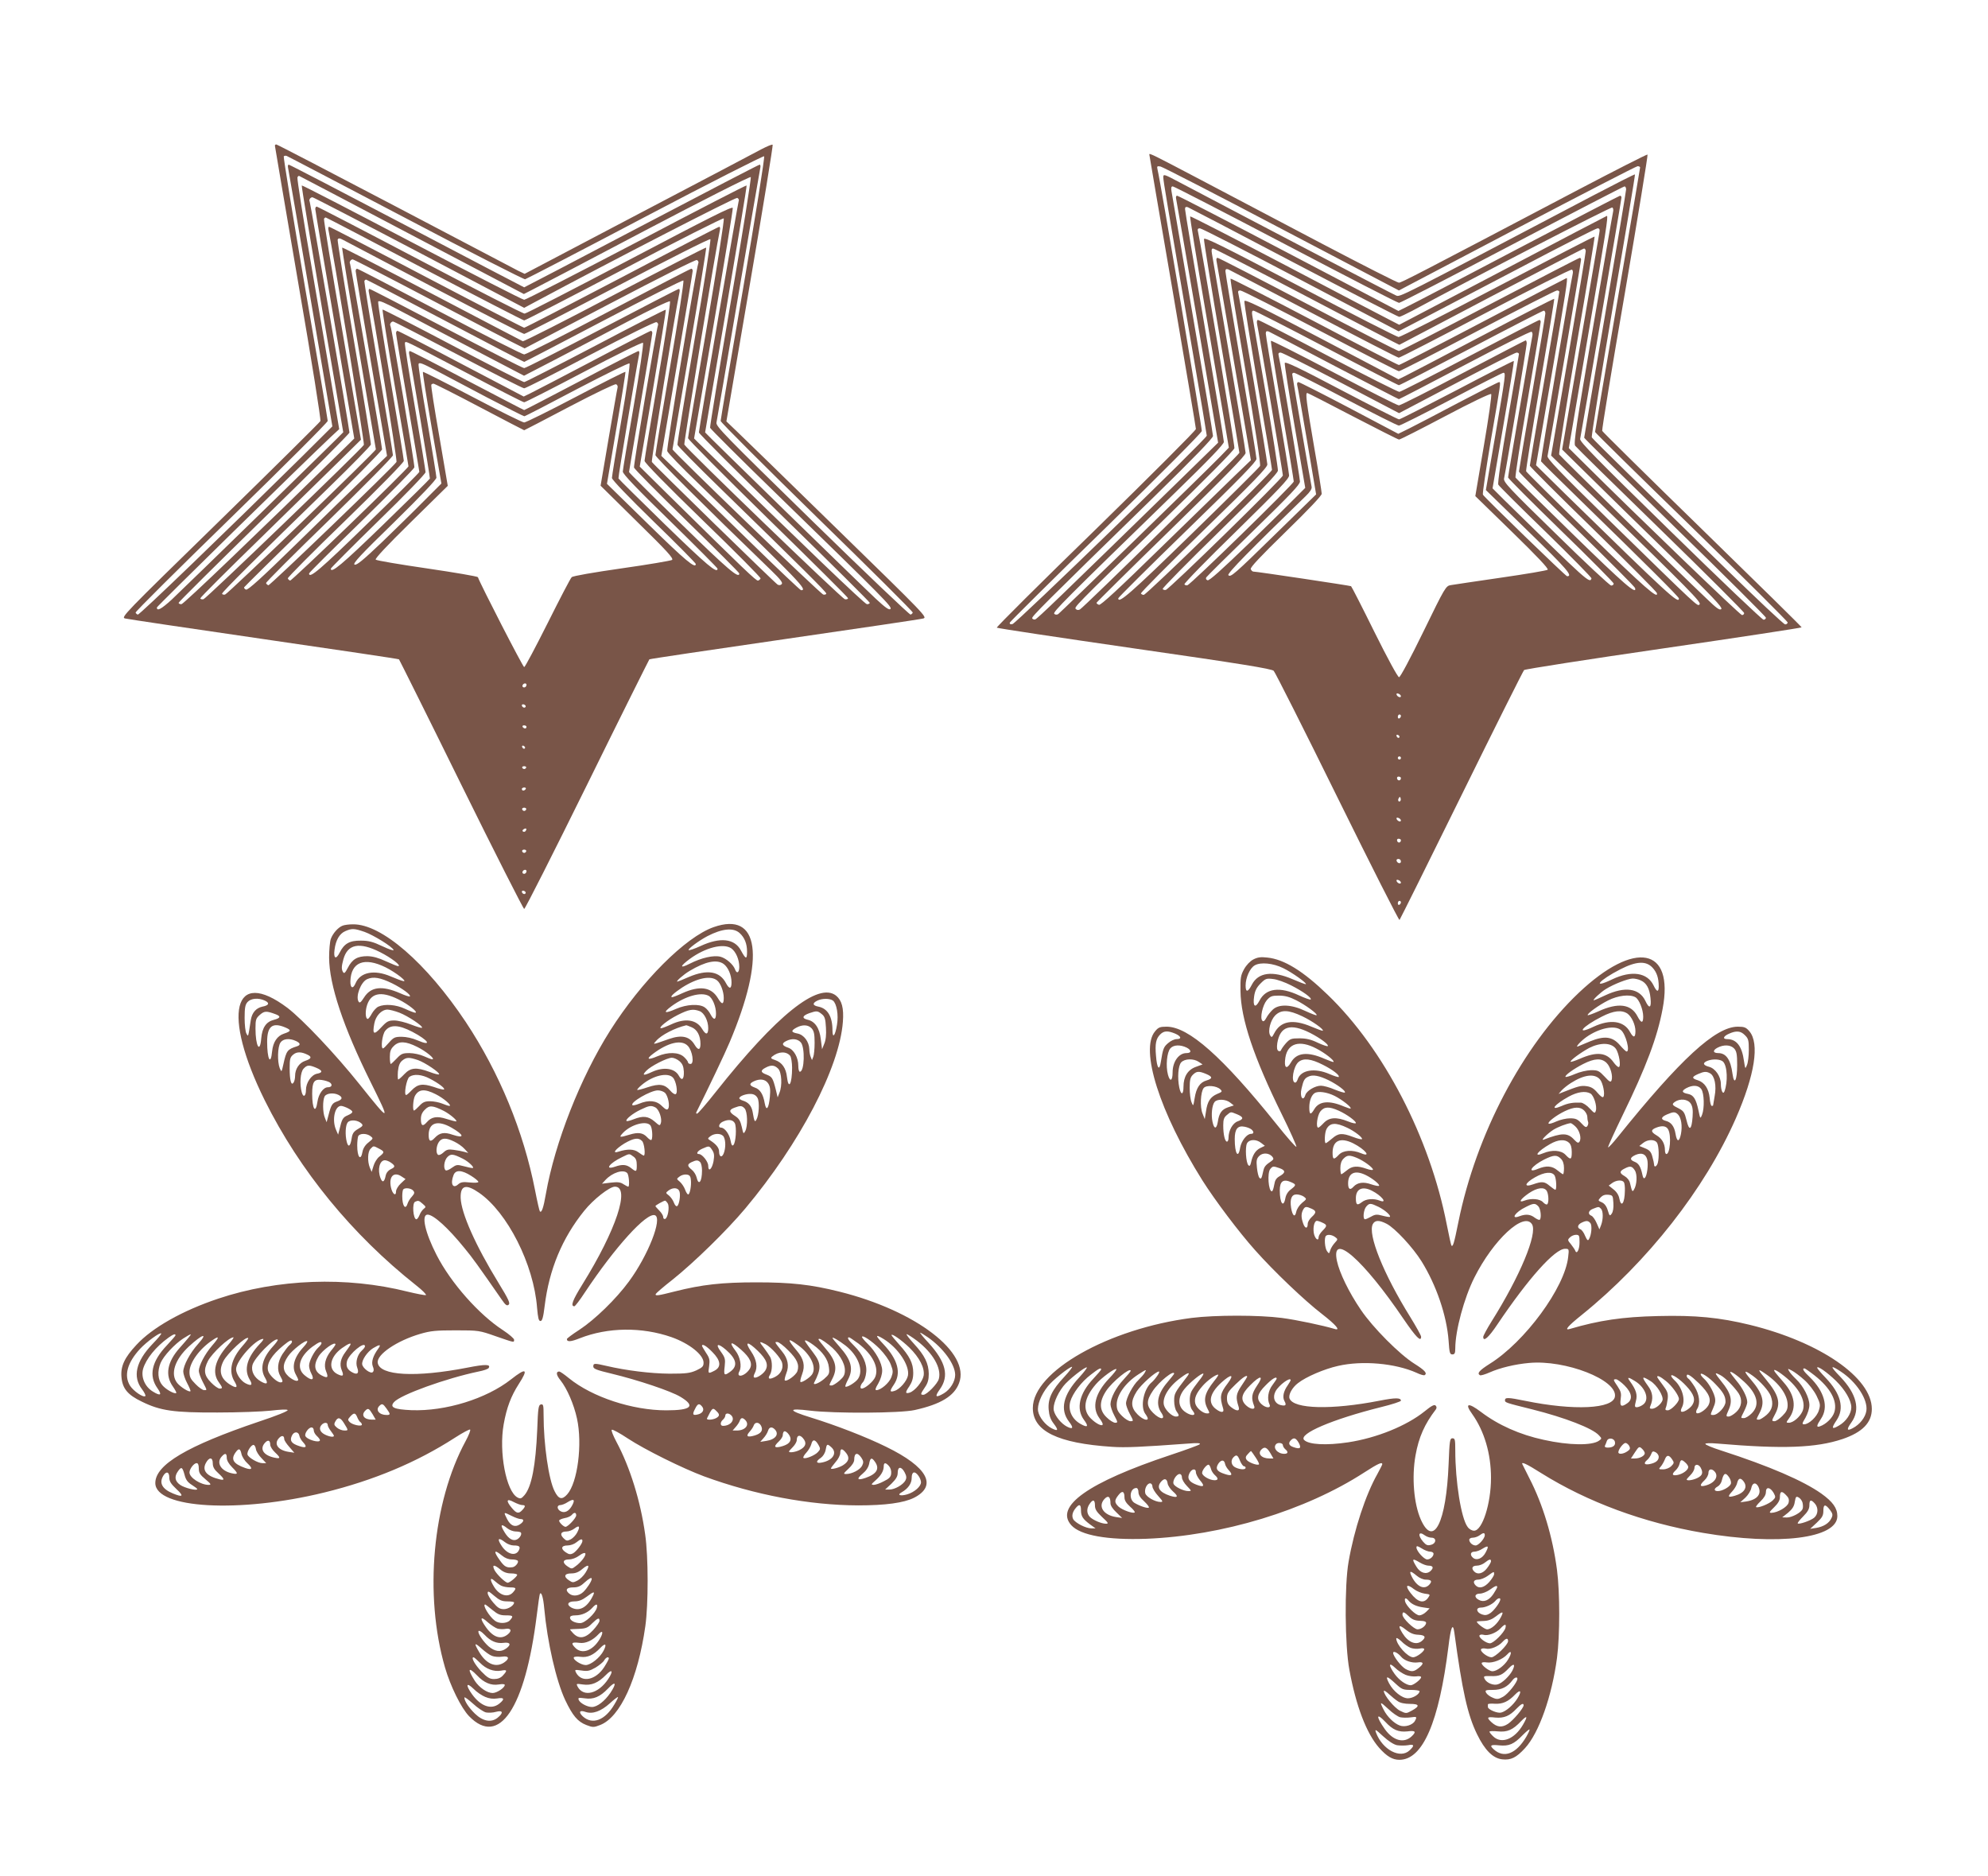 <?xml version="1.0" standalone="no"?>
<!DOCTYPE svg PUBLIC "-//W3C//DTD SVG 20010904//EN"
 "http://www.w3.org/TR/2001/REC-SVG-20010904/DTD/svg10.dtd">
<svg version="1.0" xmlns="http://www.w3.org/2000/svg"
 width="1280pt" height="1208pt" viewBox="0 0 1280 1208"
 preserveAspectRatio="xMidYMid meet">
<g transform="translate(0,1208) scale(0.1,-0.1)"
fill="#795548" stroke="none">
<path d="M1770 11142 c0 -4 68 -401 150 -882 89 -514 147 -882 143 -891 -5 -9
-296 -297 -647 -640 -624 -609 -639 -624 -610 -631 16 -4 418 -64 893 -133
475 -69 867 -127 870 -130 3 -4 184 -366 401 -807 217 -440 400 -800 405 -800
6 0 188 360 405 800 217 441 398 803 401 807 3 3 395 61 870 130 475 69 877
128 893 133 29 7 15 21 -550 572 -318 311 -610 595 -648 631 l-69 66 152 888
c84 488 149 890 146 893 -4 4 -36 -10 -73 -29 -37 -20 -395 -209 -796 -419
l-728 -383 -42 20 c-22 11 -380 199 -794 417 -415 218 -758 396 -763 396 -5 0
-9 -3 -9 -8z m843 -467 c413 -218 759 -394 768 -393 8 2 356 182 773 402 418
220 762 394 766 390 5 -5 -56 -386 -135 -849 -80 -462 -145 -847 -145 -855 0
-9 279 -287 620 -620 341 -332 619 -608 617 -614 -2 -5 -8 -11 -14 -13 -6 -2
-291 269 -633 603 -563 550 -621 609 -617 633 3 15 67 384 141 821 75 437 138
805 141 818 3 12 1 22 -4 22 -5 0 -348 -178 -761 -395 -413 -217 -753 -395
-755 -395 -2 0 -342 178 -755 395 -413 217 -756 395 -761 395 -5 0 -7 -10 -4
-22 3 -13 68 -392 145 -843 l140 -820 -197 -196 c-477 -471 -1046 -1020 -1056
-1016 -6 2 -12 8 -14 13 -2 6 276 282 617 614 341 332 620 611 620 620 0 8
-65 393 -145 854 -79 462 -141 844 -138 849 3 4 11 6 19 3 8 -3 353 -184 767
-401z m41 -110 l719 -378 51 26 c28 14 355 185 726 381 371 195 679 351 684
346 4 -4 -53 -365 -129 -805 -75 -438 -135 -802 -133 -809 2 -7 194 -199 428
-426 707 -688 746 -728 733 -741 -8 -8 -32 8 -95 67 -108 101 -1098 1066
-1098 1070 0 2 61 360 136 795 74 435 134 793 131 795 -2 3 -322 -162 -709
-366 -388 -203 -713 -370 -723 -370 -10 0 -336 167 -723 370 -388 204 -707
369 -709 366 -3 -2 57 -360 131 -795 75 -434 136 -792 136 -794 0 -4 -1006
-985 -1104 -1077 -68 -62 -96 -77 -96 -51 0 7 947 935 1119 1097 l55 51 -37
219 c-20 121 -82 482 -137 803 -56 321 -98 591 -95 598 2 8 8 12 12 10 5 -2
332 -174 727 -382z m45 -111 l676 -356 65 35 c518 278 1294 677 1307 673 8 -4
13 -13 9 -21 -6 -17 -256 -1468 -256 -1489 0 -8 248 -256 550 -551 303 -295
550 -541 550 -546 0 -5 -8 -9 -18 -9 -14 0 -402 372 -1090 1044 l-23 23 126
734 c69 403 125 741 123 750 -2 13 -152 -63 -663 -332 -363 -191 -668 -348
-677 -348 -10 -1 -313 154 -674 344 -361 190 -660 345 -665 345 -5 0 -9 -7 -9
-16 0 -8 57 -344 126 -746 l125 -731 -33 -33 c-582 -570 -1066 -1034 -1080
-1034 -10 0 -18 4 -18 9 0 5 248 251 550 546 303 295 550 543 550 550 0 23
-251 1478 -256 1487 -7 11 4 28 18 28 5 0 314 -160 687 -356z m34 -106 c347
-182 636 -331 642 -331 6 0 296 149 644 332 348 184 637 329 641 325 5 -5 -45
-322 -110 -704 -66 -382 -120 -702 -120 -711 0 -8 232 -241 515 -518 283 -276
515 -507 515 -512 0 -6 -9 -9 -20 -7 -19 3 -1021 969 -1034 996 -4 10 206
1278 229 1380 3 12 1 22 -4 22 -5 0 -287 -146 -627 -325 -341 -179 -623 -325
-629 -325 -5 0 -288 146 -629 325 -340 179 -622 325 -627 325 -5 0 -7 -10 -4
-22 27 -120 233 -1372 228 -1382 -21 -33 -1016 -991 -1033 -994 -11 -2 -20 1
-20 6 0 6 174 180 388 388 213 208 445 436 517 506 l129 127 -121 707 c-67
389 -120 711 -117 716 3 4 8 8 11 8 3 0 289 -149 636 -332z m70 -125 c307
-161 565 -293 572 -293 7 0 278 139 602 309 325 171 592 306 597 301 4 -4 -41
-296 -104 -659 -61 -358 -110 -657 -108 -665 2 -8 125 -133 273 -277 532 -518
685 -670 685 -680 0 -6 -9 -9 -19 -7 -17 3 -971 922 -971 935 0 3 50 296 111
650 61 355 108 647 106 649 -2 3 -266 -133 -587 -301 -320 -169 -587 -304
-594 -302 -7 3 -270 141 -585 306 -316 166 -576 300 -578 297 -2 -2 45 -294
106 -649 61 -355 111 -647 111 -650 0 -13 -954 -932 -971 -935 -10 -2 -19 1
-19 6 0 11 230 239 695 691 143 139 261 260 263 269 1 9 -47 307 -108 661 -61
355 -108 651 -106 658 5 11 12 11 38 -3 18 -9 284 -149 591 -311z m-10 -82
c282 -148 528 -277 549 -286 l36 -18 547 287 c322 169 553 285 562 282 8 -4
13 -13 9 -21 -15 -41 -206 -1192 -200 -1209 3 -12 92 -104 198 -206 660 -640
709 -690 664 -690 -5 0 -149 136 -320 303 -170 166 -370 361 -445 432 l-135
130 101 589 c55 323 101 594 101 602 0 8 -4 14 -9 14 -5 0 -244 -124 -532
-276 -288 -152 -533 -276 -544 -276 -11 0 -256 124 -544 276 -288 152 -527
276 -532 276 -5 0 -9 -7 -9 -15 0 -8 46 -279 101 -602 l101 -588 -140 -135
c-77 -74 -278 -269 -446 -434 -219 -214 -310 -297 -322 -292 -8 3 -14 10 -12
15 2 4 202 202 446 440 243 238 442 439 442 448 0 23 -201 1186 -206 1195 -7
10 4 28 17 28 6 0 241 -121 522 -269z m73 -126 c277 -146 506 -265 509 -265 3
0 233 120 511 266 278 146 510 262 514 258 5 -5 -34 -256 -86 -558 -52 -302
-94 -557 -94 -566 0 -14 315 -327 745 -742 60 -58 77 -80 68 -89 -7 -7 -17 -8
-26 -3 -18 11 -799 772 -810 790 -5 10 153 980 178 1092 3 12 1 22 -4 22 -5 0
-227 -115 -494 -255 -267 -140 -493 -255 -502 -255 -9 0 -235 115 -502 255
-267 140 -489 255 -494 255 -5 0 -7 -10 -4 -22 27 -121 184 -1082 178 -1092
-20 -32 -815 -797 -825 -794 -6 2 -13 8 -15 14 -2 5 181 188 407 407 225 220
410 406 410 416 0 9 -42 264 -94 566 -52 302 -92 553 -90 557 3 4 8 8 11 8 3
0 232 -119 509 -265z m179 -182 l329 -172 201 104 c110 57 319 167 465 244
146 77 269 136 274 131 4 -4 -30 -229 -78 -508 -47 -275 -86 -509 -86 -519 0
-12 142 -157 375 -383 207 -200 374 -368 372 -374 -2 -5 -9 -12 -16 -14 -11
-4 -85 67 -589 563 l-173 171 86 503 c47 277 84 505 82 507 -2 3 -206 -101
-452 -231 -246 -129 -453 -235 -460 -235 -7 0 -215 106 -460 235 -246 130
-449 234 -452 232 -2 -3 34 -230 81 -504 48 -275 86 -502 86 -505 0 -14 -752
-739 -762 -736 -6 2 -13 9 -15 14 -2 6 165 174 372 374 220 214 375 372 375
383 0 10 -38 241 -85 514 -47 273 -83 503 -80 511 4 10 40 -5 142 -59 76 -40
286 -151 468 -246z m-95 -38 c225 -118 416 -215 425 -215 9 0 201 97 426 216
242 127 417 213 426 210 9 -4 13 -13 9 -22 -11 -28 -157 -896 -154 -914 2 -9
155 -164 341 -345 185 -180 337 -332 337 -337 0 -37 -72 24 -374 319 -185 180
-336 330 -336 334 0 4 34 204 75 444 41 240 75 443 75 451 0 7 -4 14 -9 14 -5
0 -171 -85 -369 -190 -198 -104 -380 -199 -405 -211 l-45 -22 -402 211 c-221
117 -406 212 -411 212 -5 0 -9 -7 -9 -15 0 -9 34 -211 75 -450 41 -239 75
-439 75 -443 0 -5 -151 -156 -336 -335 -302 -294 -374 -356 -374 -319 0 5 152
156 338 337 185 181 338 337 340 346 3 18 -146 897 -154 911 -7 10 4 28 17 28
6 0 194 -97 419 -215z m51 -114 c199 -105 367 -191 374 -191 7 0 180 88 385
196 204 108 376 192 380 187 5 -4 -22 -188 -60 -408 -38 -220 -70 -410 -70
-421 0 -16 90 -110 305 -319 168 -164 305 -302 305 -306 0 -36 -70 24 -336
282 -164 160 -300 294 -302 299 -3 7 119 732 133 798 3 12 1 22 -4 22 -5 0
-172 -85 -370 -190 -198 -104 -363 -190 -366 -190 -3 0 -167 86 -366 190 -198
105 -365 190 -370 190 -5 0 -7 -10 -4 -22 13 -61 135 -792 133 -799 -2 -5
-138 -139 -303 -299 -263 -255 -335 -315 -335 -281 0 4 137 142 305 306 173
168 305 305 305 315 0 9 -31 199 -69 421 -38 222 -67 407 -64 412 7 12 -10 20
394 -192z m135 -160 c127 -66 235 -121 240 -121 5 0 158 79 339 175 182 95
334 170 338 165 5 -4 -18 -168 -52 -363 -34 -196 -61 -364 -61 -374 0 -12 106
-122 270 -282 149 -144 270 -267 270 -272 0 -34 -67 22 -304 254 l-268 262 61
359 c34 197 60 360 58 362 -2 3 -146 -70 -319 -161 -173 -91 -323 -165 -333
-165 -10 0 -160 74 -333 165 -173 91 -317 163 -319 161 -3 -2 23 -165 57 -362
l62 -357 -114 -114 c-62 -63 -184 -182 -270 -265 -121 -115 -162 -149 -175
-143 -14 6 36 60 255 273 173 170 272 274 272 287 0 10 -27 176 -60 369 -34
192 -58 356 -55 363 4 12 28 2 108 -40 56 -30 206 -109 333 -176z m-49 -61
c156 -82 286 -150 288 -150 2 0 132 68 290 151 164 86 293 148 301 145 9 -3
13 -13 10 -23 -3 -10 -28 -156 -57 -324 l-52 -306 237 -234 c190 -186 235
-235 223 -244 -8 -5 -153 -30 -323 -54 -181 -26 -315 -49 -323 -57 -8 -7 -77
-140 -155 -296 -78 -155 -145 -282 -151 -283 -8 0 -281 531 -298 579 -2 5
-148 30 -325 56 -178 26 -327 51 -333 57 -6 6 71 89 227 242 l237 233 -55 322
c-31 176 -54 324 -51 329 2 4 9 7 14 7 6 0 139 -67 296 -150z m303 -1788 c0
-13 -12 -22 -22 -16 -10 6 -1 24 13 24 5 0 9 -4 9 -8z m-6 -143 c-6 -11 -24
-2 -24 11 0 5 7 7 15 4 8 -4 12 -10 9 -15z m6 -129 c0 -5 -4 -10 -9 -10 -6 0
-13 5 -16 10 -3 6 1 10 9 10 9 0 16 -4 16 -10z m-9 -133 c-1 -12 -15 -9 -19 4
-3 6 1 10 8 8 6 -3 11 -8 11 -12z m7 -129 c-2 -5 -8 -9 -13 -9 -5 0 -11 4 -13
9 -1 5 4 9 13 9 9 0 14 -4 13 -9z m-3 -138 c-3 -5 -10 -10 -16 -10 -5 0 -9 5
-9 10 0 6 7 10 16 10 8 0 12 -4 9 -10z m3 -131 c-2 -6 -8 -10 -13 -10 -5 0
-11 4 -13 10 -2 6 4 11 13 11 9 0 15 -5 13 -11z m-3 -138 c-3 -6 -11 -8 -17
-5 -6 4 -5 9 3 15 16 10 23 4 14 -10z m3 -132 c-2 -6 -8 -10 -13 -10 -5 0 -11
4 -13 10 -2 6 4 11 13 11 9 0 15 -5 13 -11z m2 -127 c0 -13 -12 -22 -22 -16
-10 6 -1 24 13 24 5 0 9 -4 9 -8z m-6 -143 c-6 -11 -24 -2 -24 11 0 5 7 7 15
4 8 -4 12 -10 9 -15z"/>
<path d="M7400 11086 c0 -2 67 -396 150 -877 82 -481 150 -882 150 -891 0 -9
-290 -299 -644 -645 -355 -345 -642 -631 -638 -634 4 -4 403 -64 887 -134 682
-98 884 -131 896 -144 9 -9 194 -375 410 -814 216 -438 396 -794 400 -790 4 5
184 366 399 803 215 437 397 800 403 806 7 6 411 69 900 140 488 71 887 132
887 135 0 4 -288 287 -640 630 -352 343 -641 628 -644 635 -3 7 63 408 147
893 83 484 148 883 145 886 -3 3 -205 -100 -449 -228 -1028 -541 -1136 -597
-1152 -597 -10 0 -232 113 -495 251 -262 138 -617 325 -788 415 -293 154 -324
170 -324 160z m852 -480 l755 -396 761 400 c419 220 768 400 776 400 9 0 16
-4 16 -8 0 -5 -65 -388 -145 -853 -80 -464 -145 -847 -145 -850 0 -4 279 -279
620 -610 341 -332 620 -610 620 -616 0 -7 -7 -13 -16 -13 -9 0 -185 166 -392
368 -208 202 -483 471 -612 596 -129 126 -238 234 -241 240 -4 6 58 388 137
850 80 461 143 841 141 843 -3 2 -123 -59 -268 -135 -1279 -673 -1243 -655
-1271 -644 -21 8 -897 466 -1395 729 -98 52 -103 54 -103 32 0 -23 22 -155
191 -1134 49 -285 89 -524 89 -530 0 -19 -1229 -1210 -1251 -1213 -14 -3 -20
1 -17 10 3 7 281 283 619 612 356 348 615 609 617 621 2 17 -267 1615 -285
1683 -5 22 -3 24 19 20 14 -3 365 -183 780 -402z m27 -101 c392 -206 720 -375
729 -375 8 0 336 169 728 375 392 206 718 375 724 375 5 0 10 -9 10 -19 0 -11
-61 -373 -135 -806 -74 -432 -135 -789 -135 -793 0 -4 263 -263 585 -577 322
-313 585 -575 585 -582 0 -7 -7 -13 -15 -13 -9 0 -279 257 -601 572 -478 467
-584 575 -580 592 7 31 266 1541 266 1554 0 7 -4 12 -9 12 -4 0 -300 -154
-657 -341 -357 -188 -676 -355 -710 -371 l-60 -30 -707 371 c-388 204 -711
371 -718 371 -7 0 -9 -9 -6 -22 3 -13 65 -371 138 -795 l132 -773 -254 -248
c-774 -755 -911 -887 -924 -890 -7 -2 -16 1 -19 7 -6 10 68 84 787 785 251
245 377 375 377 389 0 11 -59 363 -131 781 -72 419 -133 776 -136 794 -4 23
-2 32 8 32 8 0 335 -169 728 -375z m52 -116 c366 -192 671 -349 678 -349 6 0
44 18 84 39 392 212 1280 671 1288 665 6 -3 8 -16 5 -28 -3 -11 -62 -351 -131
-755 -106 -619 -124 -736 -113 -751 7 -10 255 -253 551 -541 295 -287 537
-529 537 -536 0 -7 -6 -13 -14 -13 -12 0 -671 634 -1018 979 l-97 96 124 725
c116 674 131 770 121 770 -2 0 -304 -158 -670 -351 l-667 -350 -62 32 c-34 17
-336 175 -670 351 -335 176 -611 317 -614 315 -3 -3 41 -273 97 -599 56 -326
113 -660 127 -742 l25 -148 -53 -55 c-111 -114 -1032 -1008 -1046 -1017 -9 -5
-19 -4 -25 2 -11 11 63 85 780 782 218 212 312 310 312 325 0 12 -56 350 -125
751 -69 401 -125 737 -125 748 0 13 5 16 18 12 9 -4 317 -164 683 -357z m44
-111 l630 -331 150 78 c83 43 367 192 632 331 265 140 490 254 499 254 13 0
16 -7 11 -32 -3 -18 -58 -339 -122 -712 l-117 -680 179 -176 c98 -97 331 -325
518 -507 269 -262 337 -334 328 -344 -10 -10 -30 4 -95 67 -187 177 -943 917
-949 928 -4 6 47 323 112 705 66 381 118 695 116 698 -2 2 -282 -143 -623
-322 -340 -179 -628 -325 -639 -325 -11 1 -297 146 -635 325 -506 266 -616
320 -618 306 -2 -10 49 -321 112 -691 64 -371 116 -679 116 -685 0 -12 -998
-992 -1027 -1009 -9 -5 -19 -4 -25 2 -13 13 -26 1 547 558 293 285 471 465
473 479 3 18 -217 1323 -234 1391 -5 19 -2 24 12 24 10 0 302 -149 649 -332z
m0 -87 c302 -159 569 -298 593 -310 l42 -21 589 310 c325 170 595 310 600 310
6 0 11 -8 11 -17 0 -10 -50 -310 -111 -667 l-112 -649 304 -295 c588 -572 665
-650 652 -663 -14 -14 3 -30 -591 550 -318 311 -392 389 -388 405 7 31 216
1251 216 1265 0 6 -4 11 -8 11 -5 0 -266 -135 -580 -300 -313 -165 -577 -300
-585 -300 -8 0 -272 135 -585 300 -314 165 -576 300 -582 300 -8 0 -10 -9 -7
-22 3 -13 54 -306 113 -652 l108 -629 -99 -95 c-55 -53 -272 -264 -482 -469
-271 -265 -386 -371 -397 -367 -9 3 -16 9 -16 13 0 3 216 217 480 474 351 343
480 474 480 491 0 12 -48 298 -106 636 -58 338 -108 630 -111 648 -4 23 -2 32
8 32 7 0 261 -130 564 -289z m85 -133 c294 -155 540 -281 546 -281 7 0 258
129 558 287 301 158 551 284 557 280 6 -3 8 -16 5 -28 -12 -48 -207 -1199
-204 -1206 2 -4 118 -119 258 -255 416 -405 630 -618 630 -628 0 -39 -67 23
-728 669 l-192 189 100 580 c92 535 106 625 97 625 -2 0 -244 -126 -537 -280
-293 -154 -537 -280 -543 -280 -6 0 -251 126 -545 281 -293 154 -536 278 -539
275 -3 -3 41 -272 97 -597 62 -365 98 -599 93 -609 -4 -9 -203 -206 -441 -438
-394 -384 -472 -452 -472 -414 0 5 200 204 445 442 342 332 445 438 445 456 0
13 -45 286 -100 607 -55 321 -100 591 -100 601 0 13 5 16 18 12 9 -4 258 -134
552 -288z m39 -108 c272 -143 501 -260 508 -260 8 0 237 117 508 260 272 143
501 260 510 260 8 0 15 -4 15 -9 0 -5 -43 -256 -95 -559 -52 -302 -95 -555
-95 -560 0 -6 183 -189 408 -408 224 -219 409 -404 410 -412 11 -44 -76 32
-437 383 -220 214 -402 394 -405 401 -2 6 38 257 90 559 52 301 93 549 91 551
-2 3 -210 -104 -463 -237 -252 -133 -477 -250 -499 -261 l-41 -20 -494 260
c-407 214 -496 257 -498 243 -2 -10 38 -255 87 -545 50 -290 91 -533 91 -541
0 -17 -808 -805 -826 -805 -7 0 -15 4 -18 9 -3 5 179 188 404 407 323 314 410
404 410 424 0 23 -174 1047 -186 1097 -5 18 -2 23 12 23 11 0 241 -117 513
-260z m42 -110 c251 -132 461 -240 466 -240 6 0 215 108 466 240 251 132 461
240 467 240 5 0 10 -8 10 -18 0 -10 -38 -241 -85 -513 -47 -272 -85 -499 -85
-505 0 -6 168 -174 373 -373 204 -200 374 -369 375 -378 11 -45 -70 25 -400
347 -200 195 -366 359 -370 365 -4 6 31 231 78 500 46 270 84 496 84 503 0 6
-4 12 -8 12 -5 0 -206 -104 -448 -231 -241 -127 -445 -231 -454 -232 -9 0
-215 103 -458 231 -242 128 -446 232 -452 232 -7 0 -9 -10 -6 -27 13 -60 166
-959 166 -974 0 -17 -731 -732 -754 -737 -8 -2 -17 1 -20 6 -3 5 162 173 367
373 267 261 373 371 375 389 1 14 -34 237 -78 495 -45 259 -84 485 -87 503 -4
23 -2 32 8 32 7 0 219 -108 470 -240z m52 -116 c225 -117 411 -214 414 -214 3
0 194 99 424 220 231 122 424 218 430 214 6 -3 8 -16 5 -28 -7 -30 -156 -896
-156 -910 0 -6 153 -159 340 -341 187 -181 340 -336 340 -342 0 -7 -7 -13 -16
-13 -9 0 -169 149 -355 332 -305 297 -339 334 -335 357 17 79 146 851 146 870
0 13 -4 21 -8 19 -5 -1 -187 -96 -404 -210 -217 -115 -402 -208 -411 -208 -10
0 -198 95 -418 211 -220 116 -403 208 -406 205 -3 -2 29 -204 71 -448 42 -244
76 -450 76 -458 0 -16 -663 -663 -685 -668 -7 -2 -16 1 -19 6 -3 6 147 160
334 342 275 270 340 338 340 359 0 14 -34 221 -75 460 -41 238 -75 442 -75
453 0 15 4 18 18 14 9 -4 201 -104 425 -222z m43 -109 l372 -195 371 195 c204
107 377 195 386 195 8 0 15 -4 15 -9 0 -4 -32 -192 -71 -417 -43 -248 -67
-414 -62 -424 4 -9 142 -146 306 -305 163 -159 296 -294 294 -299 -11 -34 -21
-25 -565 508 l-72 72 70 408 c39 225 69 410 67 412 -2 2 -166 -81 -365 -186
-199 -104 -367 -190 -374 -190 -7 0 -175 85 -373 189 -267 141 -361 186 -363
174 -2 -8 27 -192 64 -409 l68 -395 -60 -60 c-32 -33 -170 -169 -306 -301
-174 -168 -252 -238 -263 -234 -10 4 -13 11 -8 19 4 7 142 143 305 302 234
228 298 295 298 315 0 25 -123 753 -136 804 -5 21 -3 26 12 26 9 0 185 -88
390 -195z m32 -105 c177 -93 330 -170 339 -170 9 0 162 77 339 170 178 94 328
170 334 170 16 0 14 -13 -51 -395 l-62 -360 273 -266 c249 -242 290 -289 250
-289 -9 0 -529 504 -542 525 -4 6 20 166 52 356 64 370 64 369 52 369 -5 0
-121 -59 -258 -131 -136 -72 -280 -147 -320 -167 l-71 -35 -316 167 c-173 91
-321 166 -327 166 -7 0 -10 -8 -8 -18 3 -10 32 -173 64 -362 l58 -343 -255
-249 c-277 -271 -295 -286 -310 -271 -10 10 147 169 498 509 28 27 41 47 38
60 -7 30 -125 716 -125 725 0 5 5 9 12 9 7 0 158 -76 336 -170z m42 -110 c158
-82 292 -150 298 -150 7 0 141 68 298 151 166 88 290 147 295 142 5 -5 -15
-145 -47 -333 l-55 -324 238 -232 c157 -153 235 -235 228 -242 -5 -5 -140 -28
-300 -51 -159 -23 -305 -45 -323 -48 -33 -5 -37 -12 -177 -299 -85 -174 -149
-294 -157 -294 -8 0 -73 119 -158 290 -79 160 -147 293 -151 296 -8 4 -606 94
-629 94 -6 0 -13 7 -17 16 -4 11 62 81 226 241 146 142 231 232 231 244 0 11
-22 150 -50 309 -49 286 -56 340 -43 340 3 0 135 -67 293 -150z m310 -1802 c0
-13 -23 -5 -28 10 -2 7 2 10 12 6 9 -3 16 -11 16 -16z m0 -127 c0 -6 -4 -13
-10 -16 -5 -3 -10 1 -10 9 0 9 5 16 10 16 6 0 10 -4 10 -9z m-9 -134 c-1 -12
-15 -9 -19 4 -3 6 1 10 8 8 6 -3 11 -8 11 -12z m9 -137 c0 -5 -4 -10 -10 -10
-5 0 -10 5 -10 10 0 6 5 10 10 10 6 0 10 -4 10 -10z m0 -129 c0 -17 -18 -21
-24 -6 -3 9 0 15 9 15 8 0 15 -4 15 -9z m-4 -148 c-10 -10 -19 5 -10 18 6 11
8 11 12 0 2 -7 1 -15 -2 -18z m4 -125 c0 -13 -23 -5 -28 10 -2 7 2 10 12 6 9
-3 16 -11 16 -16z m0 -127 c0 -17 -18 -21 -24 -6 -3 9 0 15 9 15 8 0 15 -4 15
-9z m0 -137 c0 -17 -22 -14 -28 4 -2 7 3 12 12 12 9 0 16 -7 16 -16z m0 -136
c0 -13 -23 -5 -28 10 -2 7 2 10 12 6 9 -3 16 -11 16 -16z m0 -127 c0 -6 -4
-13 -10 -16 -5 -3 -10 1 -10 9 0 9 5 16 10 16 6 0 10 -4 10 -9z"/>
<path d="M2205 6120 c-28 -11 -62 -49 -75 -85 -6 -16 -11 -71 -11 -120 1 -176
90 -444 268 -803 130 -262 127 -262 -72 -13 -155 194 -365 416 -464 492 -350
263 -423 -37 -146 -596 225 -452 562 -864 974 -1190 41 -32 69 -61 63 -63 -7
-2 -59 8 -117 22 -394 99 -837 83 -1220 -45 -230 -77 -424 -186 -527 -298 -76
-81 -102 -137 -96 -206 6 -74 39 -115 131 -159 120 -59 205 -71 487 -70 135 0
290 6 344 12 59 7 103 9 108 4 6 -6 -71 -37 -186 -75 -461 -156 -666 -277
-666 -395 0 -165 542 -195 1088 -61 318 78 595 194 840 352 51 33 96 57 99 53
4 -4 -9 -37 -29 -74 -214 -395 -268 -990 -133 -1457 35 -121 104 -261 155
-314 194 -200 361 49 436 649 9 74 18 137 21 140 10 11 21 -27 27 -94 20 -219
77 -467 135 -591 48 -101 80 -139 136 -161 42 -16 48 -16 89 0 130 50 243 298
291 636 20 141 20 447 -1 591 -30 216 -98 434 -185 596 -21 40 -35 74 -30 78
6 3 52 -22 103 -56 111 -73 354 -193 491 -244 327 -120 679 -186 992 -187 176
0 294 16 360 49 153 78 87 198 -179 328 -130 64 -324 139 -486 189 -149 46
-150 62 -4 44 157 -19 582 -17 674 4 167 37 254 90 285 173 75 196 -277 466
-770 589 -183 46 -313 60 -535 60 -221 0 -349 -14 -527 -59 -106 -27 -126 -30
-121 -16 2 5 50 47 108 92 139 111 350 317 469 459 351 419 606 906 628 1201
7 89 -7 139 -44 169 -114 90 -383 -126 -775 -621 -61 -77 -114 -139 -120 -139
-5 0 -7 3 -5 8 77 154 185 380 215 452 232 550 191 844 -103 741 -182 -64
-465 -348 -667 -667 -191 -302 -355 -720 -413 -1049 -16 -93 -28 -126 -39
-114 -3 3 -17 64 -31 136 -74 379 -230 757 -446 1083 -254 381 -543 632 -727
629 -26 0 -56 -4 -67 -9z m143 -40 c58 -21 178 -95 186 -116 3 -7 -30 4 -72
24 -61 29 -89 36 -139 36 -72 1 -107 -19 -136 -77 -24 -48 -41 -38 -33 19 8
62 32 103 69 119 43 19 58 18 125 -5z m2414 -7 c32 -29 48 -69 48 -120 0 -52
-8 -50 -39 7 -41 78 -134 88 -261 29 -39 -18 -73 -29 -76 -26 -7 7 66 61 121
90 95 49 167 56 207 20z m-2315 -123 c72 -36 142 -90 116 -90 -6 0 -41 14 -78
31 -47 22 -83 32 -119 33 -65 0 -98 -19 -127 -76 -16 -31 -23 -38 -30 -27 -11
18 -11 36 2 83 27 98 103 113 236 46z m2262 24 c29 -21 51 -72 51 -119 0 -37
-16 -47 -27 -17 -11 32 -57 72 -93 82 -44 12 -124 -6 -200 -45 -65 -33 -64
-17 1 31 101 74 217 103 268 68z m-2226 -122 c66 -33 148 -97 112 -88 -11 2
-47 16 -80 30 -105 45 -195 27 -225 -43 -17 -41 -35 -34 -34 12 4 123 89 157
227 89z m2176 22 c29 -21 51 -72 51 -119 0 -43 -14 -45 -35 -6 -40 78 -120 92
-240 41 -38 -17 -71 -30 -74 -30 -12 0 40 46 79 69 102 61 175 76 219 45z
m-2134 -125 c65 -32 123 -75 114 -84 -3 -3 -31 6 -62 20 -117 51 -189 43 -233
-27 -20 -31 -28 -38 -35 -27 -21 33 14 127 55 145 40 18 85 10 161 -27z m2093
18 c22 -18 42 -71 42 -112 0 -44 -12 -45 -38 -1 -43 72 -118 82 -230 31 -30
-14 -59 -25 -64 -25 -18 0 11 27 64 62 97 62 185 80 226 45z m-2051 -122 c64
-32 130 -85 106 -85 -6 0 -35 11 -65 25 -57 27 -130 33 -172 14 -13 -6 -32
-27 -42 -45 -10 -19 -22 -34 -26 -34 -13 0 -17 35 -9 73 22 94 90 111 208 52z
m1995 24 c25 -13 48 -68 48 -114 0 -43 -14 -45 -35 -6 -8 17 -25 37 -37 45
-35 25 -118 20 -184 -9 -77 -34 -89 -26 -29 18 88 64 188 92 237 66z m-2857
-31 c33 -15 27 -31 -16 -39 -40 -9 -66 -38 -74 -85 -18 -116 -16 -110 -28 -89
-7 11 -12 57 -12 101 0 67 4 86 19 103 22 24 70 28 111 9z m3658 0 c24 -19 37
-92 26 -156 -11 -70 -29 -92 -29 -36 0 89 -31 141 -90 153 -38 7 -41 22 -9 38
31 16 81 16 102 1z m-2791 -78 c54 -21 154 -87 145 -97 -3 -3 -35 7 -71 21
-35 14 -84 26 -107 26 -38 0 -48 -5 -85 -45 -47 -51 -57 -45 -44 25 9 50 47
90 85 90 13 0 48 -9 77 -20z m1933 10 c29 -11 55 -62 55 -109 0 -44 -15 -46
-39 -6 -36 61 -109 72 -199 30 -30 -14 -59 -25 -65 -25 -24 0 42 53 106 85 73
37 99 41 142 25z m-2730 -20 c35 -13 31 -25 -12 -36 -49 -12 -75 -50 -81 -119
-8 -101 -37 -51 -37 64 0 57 3 65 29 88 29 25 42 25 101 3z m3516 1 c19 -15
24 -30 27 -87 3 -46 -1 -81 -11 -104 l-14 -35 -8 63 c-8 73 -38 117 -86 127
-38 9 -33 26 12 42 47 16 53 16 80 -6z m-3454 -86 c40 -17 38 -24 -9 -40 -43
-14 -70 -54 -76 -114 -9 -95 -32 -51 -32 62 0 100 34 127 117 92z m818 -28
c105 -55 131 -97 33 -55 -31 14 -73 23 -102 23 -43 0 -52 -4 -81 -37 -18 -21
-35 -38 -39 -38 -16 0 -5 89 14 113 33 42 86 40 175 -6z m1799 29 c35 -15 56
-54 56 -107 0 -41 -15 -43 -38 -5 -32 54 -83 65 -164 37 -111 -39 -106 -38
-83 -12 33 38 121 83 193 100 1 1 18 -5 36 -13z m772 -7 c15 -17 19 -36 19
-93 0 -39 -4 -80 -9 -91 l-8 -20 -8 20 c-5 11 -9 34 -9 50 -2 49 -35 93 -76
101 -42 8 -44 18 -7 38 39 21 76 19 98 -5z m-3321 -81 c29 -13 32 -26 8 -34
-63 -20 -69 -28 -88 -114 -12 -54 -12 -55 -24 -27 -16 42 -14 138 5 165 17 25
58 29 99 10z m3251 -9 c28 -31 24 -189 -6 -189 -6 0 -10 17 -10 38 0 54 -29
105 -66 117 -39 13 -43 27 -13 42 36 19 74 16 95 -8z m-2470 -29 c57 -28 120
-80 97 -80 -6 0 -30 9 -54 20 -24 11 -66 20 -93 20 -43 0 -53 -4 -82 -35 -18
-19 -35 -35 -38 -35 -3 0 -6 20 -6 45 0 35 6 52 25 70 33 34 77 32 151 -5z
m1743 6 c30 -32 42 -116 17 -116 -9 0 -16 5 -16 10 0 6 -12 22 -26 35 -34 32
-103 33 -170 5 -63 -27 -76 -20 -30 15 98 74 185 94 225 51z m-2446 -58 c26
-13 21 -25 -18 -38 -39 -13 -65 -52 -65 -97 0 -15 -4 -35 -10 -43 -15 -23 -25
15 -25 93 0 60 3 71 24 88 23 19 53 18 94 -3z m3105 -6 c6 -9 12 -43 12 -76 0
-105 -23 -146 -33 -60 -6 57 -32 94 -76 109 -27 9 -31 13 -19 23 40 33 91 35
116 4z m-2397 -27 c46 -16 145 -83 136 -92 -3 -3 -31 4 -62 16 -84 31 -121 28
-161 -14 -18 -19 -36 -35 -40 -35 -3 0 -4 23 -2 52 4 38 12 57 28 70 27 22 44
22 101 3z m1684 -7 c20 -18 26 -34 28 -67 2 -50 -13 -63 -32 -27 -26 48 -96
59 -170 26 -58 -27 -69 -25 -41 5 29 31 135 85 166 85 13 0 35 -10 49 -22z
m-2340 -42 c43 -18 45 -32 5 -39 -36 -8 -70 -58 -70 -104 0 -41 -17 -52 -27
-16 -15 54 -9 130 11 152 23 25 35 26 81 7z m2975 -6 c23 -23 28 -110 8 -157
l-11 -28 -12 50 c-19 75 -24 83 -61 97 -38 14 -39 27 -3 45 34 18 56 16 79 -7z
m-2242 -65 c56 -29 99 -62 91 -69 -3 -3 -33 4 -66 16 -73 24 -104 19 -144 -23
-15 -16 -30 -29 -34 -29 -16 0 2 103 21 117 28 20 80 16 132 -12z m1565 7 c21
-23 33 -97 18 -106 -6 -4 -22 6 -36 23 -35 41 -70 46 -145 21 -34 -12 -64 -19
-67 -17 -2 3 11 17 29 32 72 61 168 83 201 47z m-2208 -32 c18 -15 10 -30 -14
-30 -29 0 -60 -43 -67 -93 -12 -82 -34 -48 -34 51 0 77 13 96 61 89 22 -3 46
-11 54 -17z m2821 -5 c13 -20 15 -40 11 -86 -7 -76 -23 -97 -33 -43 -10 59
-30 91 -64 102 -36 13 -38 25 -7 40 40 19 75 14 93 -13z m-2140 -70 c50 -25
108 -75 87 -75 -6 0 -27 7 -46 15 -20 8 -55 15 -78 15 -33 0 -47 -6 -69 -30
-15 -16 -31 -30 -34 -30 -11 0 -6 71 5 93 24 45 62 49 135 12z m1477 8 c19
-22 31 -83 19 -101 -7 -10 -16 -6 -40 17 -35 36 -85 41 -147 15 -20 -8 -40
-13 -43 -9 -17 17 117 95 164 95 17 0 38 -8 47 -17z m-2102 -13 c27 -15 24
-29 -10 -41 -32 -11 -39 -22 -56 -89 l-12 -45 -11 28 c-15 35 -15 112 -2 138
12 21 59 26 91 9z m2697 -20 c13 -26 9 -110 -8 -139 -10 -19 -14 -10 -24 50
-7 39 -27 62 -63 73 -13 4 -23 11 -23 15 0 14 44 30 75 28 20 -1 34 -10 43
-27z m-2638 -65 c38 -20 38 -28 -2 -46 -31 -13 -37 -24 -53 -94 l-8 -30 -13
30 c-28 63 -9 155 32 155 8 0 28 -7 44 -15z m617 -17 c41 -21 96 -68 78 -68
-4 0 -32 7 -60 16 -61 20 -97 14 -127 -21 -26 -30 -38 -24 -38 21 0 24 8 43
26 60 28 29 49 28 121 -8z m1363 22 c23 -12 44 -72 35 -100 -6 -20 -8 -19 -41
10 -40 34 -74 38 -134 14 -23 -9 -43 -14 -46 -11 -9 9 40 49 91 73 56 27 68
28 95 14z m574 -6 c19 -19 22 -115 4 -147 -11 -20 -12 -18 -22 28 -9 39 -18
54 -43 70 -40 25 -41 40 -5 53 39 15 49 14 66 -4z m-2466 -98 c11 -11 8 -17
-22 -34 -29 -17 -37 -29 -42 -62 -8 -50 -21 -60 -31 -23 -12 46 -9 109 6 127
17 20 66 15 89 -8z m2403 3 c13 -26 7 -125 -9 -141 -8 -8 -13 0 -18 28 -7 41
-38 84 -61 84 -21 0 -15 26 10 38 36 17 65 14 78 -9z m-1824 -29 c82 -47 87
-72 8 -46 -54 19 -84 14 -116 -20 -27 -29 -39 -23 -39 19 0 79 58 98 147 47z
m1283 11 c12 -24 13 -91 2 -91 -5 0 -17 9 -26 19 -26 28 -57 33 -112 16 -66
-20 -71 -19 -44 10 54 58 159 84 180 46z m-1804 -66 c18 -14 18 -15 -13 -40
-21 -16 -35 -38 -39 -60 -11 -63 -34 -36 -34 40 0 24 3 50 6 59 8 20 54 21 80
1z m2274 -4 c13 -25 13 -72 0 -106 -12 -31 -30 -24 -30 11 0 24 -19 47 -56 71
-19 12 -19 13 0 28 28 21 73 19 86 -4z m-1735 -31 c23 -11 53 -32 66 -47 l24
-26 -25 7 c-14 4 -44 10 -68 13 -35 5 -47 2 -67 -17 -13 -12 -28 -19 -34 -15
-16 9 -13 57 5 83 19 27 46 28 99 2z m1209 4 c15 -14 23 -94 11 -94 -3 0 -19
10 -34 21 -29 22 -71 23 -130 4 -42 -14 -19 17 39 53 60 35 91 40 114 16z
m-1694 -49 c37 -19 37 -24 3 -51 -15 -11 -32 -39 -38 -60 l-12 -39 -12 28
c-16 40 -14 103 5 121 19 20 18 20 54 1z m2146 -10 c13 -20 14 -35 8 -72 -10
-51 -34 -72 -34 -28 0 26 -39 75 -60 75 -22 0 -8 22 23 35 43 19 44 19 63 -10z
m-1606 -55 c38 -19 80 -60 62 -60 -7 0 -32 5 -57 12 -41 11 -47 10 -75 -10
-17 -13 -35 -20 -40 -17 -17 11 -11 64 11 86 22 22 37 20 99 -11z m1098 14
c16 -11 22 -25 22 -55 0 -45 -3 -46 -37 -19 -29 23 -56 25 -102 9 -72 -25 -38
22 44 61 49 24 46 24 73 4z m-1560 -40 c28 -20 28 -28 -3 -42 -16 -8 -28 -23
-32 -42 -8 -41 -21 -47 -33 -15 -21 54 -6 115 28 115 10 0 28 -7 40 -16z
m1990 4 c7 -7 12 -31 12 -54 0 -73 -22 -101 -35 -44 -4 16 -17 38 -31 49 -30
24 -30 35 -1 49 30 14 41 14 55 0z m-1475 -88 c26 -16 47 -34 47 -39 0 -6 -23
-7 -55 -4 -44 5 -59 2 -75 -12 -34 -31 -52 3 -30 59 13 36 53 34 113 -4z
m1005 18 c12 -12 17 -88 7 -88 -3 0 -17 7 -31 16 -19 13 -37 15 -81 10 l-57
-7 23 25 c44 47 114 69 139 44z m-1450 -24 l23 -15 -31 -29 c-16 -15 -30 -38
-30 -50 0 -36 -24 -17 -33 26 -15 71 20 104 71 68z m1860 -18 c5 -37 -6 -96
-17 -96 -5 0 -14 14 -20 31 -6 17 -21 39 -33 50 -23 19 -23 19 -3 34 11 9 31
15 45 13 19 -2 26 -10 28 -32z m-1364 -85 c183 -126 353 -462 374 -741 6 -66
10 -85 22 -85 11 0 18 23 27 98 29 235 113 436 254 611 59 74 164 156 198 156
101 0 8 -280 -209 -629 -64 -103 -78 -141 -52 -141 5 0 35 39 67 88 194 292
398 518 452 498 50 -19 -44 -259 -168 -427 -82 -112 -219 -245 -318 -310 -45
-29 -81 -56 -81 -60 0 -20 25 -18 83 5 180 71 399 74 591 7 113 -40 206 -113
206 -164 0 -24 -7 -31 -47 -50 -41 -18 -66 -21 -173 -21 -120 1 -277 20 -405
50 -78 18 -85 18 -85 -4 0 -15 22 -23 118 -46 170 -41 382 -112 443 -149 100
-60 71 -87 -91 -87 -218 0 -477 85 -627 207 -29 24 -57 43 -62 43 -23 0 -20
-23 8 -57 42 -53 86 -154 106 -246 36 -164 4 -413 -63 -488 -33 -37 -55 -32
-81 20 -38 73 -71 302 -71 489 0 65 -2 73 -17 70 -16 -3 -19 -22 -24 -163 -10
-231 -36 -367 -82 -421 -20 -23 -26 -25 -45 -15 -73 39 -121 292 -89 471 19
107 47 181 97 259 64 99 49 108 -50 30 -159 -125 -422 -206 -641 -198 -112 5
-142 18 -112 52 43 48 335 153 545 197 32 6 60 16 64 22 16 25 -19 26 -136 3
-334 -65 -566 -52 -578 31 -8 53 123 142 273 186 68 20 103 23 230 23 147 0
152 -1 257 -38 122 -42 118 -42 118 -22 0 7 -32 35 -70 60 -155 100 -337 305
-429 485 -74 144 -100 260 -58 260 38 0 132 -85 238 -216 50 -60 90 -116 240
-332 24 -35 33 -41 44 -32 11 9 0 34 -65 140 -148 241 -241 450 -244 548 -2
81 34 91 118 33z m-424 14 c11 -13 9 -19 -7 -38 -12 -12 -24 -32 -28 -44 -14
-47 -35 -18 -35 46 0 21 3 41 7 44 12 12 50 7 63 -8z m1715 -6 c8 -25 -2 -86
-15 -94 -6 -4 -15 6 -21 22 -5 15 -20 36 -32 46 -22 17 -22 17 -3 32 29 22 63
19 71 -6z m-1654 -79 c22 -19 23 -21 7 -33 -10 -8 -22 -26 -27 -40 -6 -15 -15
-27 -20 -27 -21 0 -29 105 -8 113 20 9 24 8 48 -13z m1579 1 c12 -24 0 -93
-18 -99 -7 -2 -12 4 -12 13 0 9 -11 27 -25 41 -14 14 -25 27 -25 29 0 5 52 34
62 35 4 0 12 -9 18 -19z m-3319 -905 c-106 -111 -129 -210 -66 -291 15 -20 24
-39 21 -43 -13 -12 -77 32 -99 67 -40 65 -18 147 65 237 42 45 128 108 136 99
3 -3 -23 -34 -57 -69z m4992 45 c100 -69 177 -175 177 -243 0 -42 -31 -93 -72
-118 -54 -32 -62 -24 -27 25 62 86 39 177 -72 299 -34 36 -58 66 -54 66 3 0
25 -13 48 -29z m-4843 12 c0 -3 -25 -32 -55 -64 -99 -104 -119 -196 -61 -277
31 -44 20 -52 -30 -21 -51 31 -77 92 -63 145 19 65 82 143 164 202 31 22 45
27 45 15z m84 -15 c-10 -13 -36 -42 -57 -66 -81 -91 -96 -176 -43 -250 14 -20
23 -38 21 -40 -9 -10 -67 22 -90 50 -29 34 -33 89 -11 143 19 45 90 121 145
157 54 34 60 35 35 6z m4641 -64 c66 -65 100 -132 92 -181 -7 -38 -56 -98 -90
-109 -29 -9 -30 1 -2 41 18 28 25 51 25 87 0 61 -24 108 -90 181 -27 30 -50
58 -50 61 0 14 64 -31 115 -80z m49 44 c102 -78 159 -176 141 -245 -7 -31 -78
-103 -100 -103 -20 0 -19 5 10 48 19 27 25 50 25 87 -1 67 -26 118 -95 193
-31 34 -53 62 -47 62 6 0 35 -19 66 -42z m-4628 -20 c-53 -59 -96 -140 -96
-179 0 -14 11 -48 25 -74 14 -26 24 -50 21 -52 -8 -8 -64 27 -85 53 -46 58
-16 150 75 235 88 81 127 92 60 17z m4388 -32 c31 -32 61 -73 71 -100 16 -41
16 -50 4 -83 -14 -37 -68 -83 -96 -83 -10 0 -7 12 12 43 15 27 25 59 25 83 0
47 -42 123 -94 173 -20 19 -36 39 -36 43 0 17 62 -24 114 -76z m24 64 c94 -57
170 -171 158 -236 -7 -36 -53 -89 -87 -99 -31 -10 -32 -1 -4 40 50 74 27 161
-68 262 -53 56 -53 66 1 33z m-4322 -43 c-48 -56 -85 -128 -86 -163 0 -11 11
-43 25 -70 30 -58 29 -54 9 -54 -9 0 -34 17 -55 39 -32 32 -39 46 -39 78 0 60
65 150 150 206 44 30 43 18 -4 -36z m100 1 c-82 -94 -102 -174 -58 -236 26
-36 27 -42 6 -42 -9 0 -34 17 -55 39 -45 45 -50 80 -20 139 27 51 135 152 164
152 5 0 -12 -24 -37 -52z m96 -3 c-75 -85 -92 -165 -51 -231 24 -40 11 -45
-35 -15 -57 38 -69 87 -37 149 27 51 145 161 159 147 3 -2 -14 -25 -36 -50z
m3882 2 c82 -64 118 -161 80 -215 -16 -23 -72 -57 -81 -49 -2 3 5 22 16 43 38
70 23 127 -53 213 -25 28 -46 54 -46 57 0 8 42 -17 84 -49z m83 13 c91 -70
134 -154 108 -216 -12 -29 -65 -74 -87 -74 -13 0 -9 23 8 41 9 10 19 38 21 63
7 54 -22 117 -78 172 -37 36 -48 54 -32 54 3 0 30 -18 60 -40z m-3854 -2 c-82
-87 -104 -164 -66 -229 22 -36 13 -45 -26 -25 -31 16 -61 61 -61 91 0 54 125
193 174 195 6 0 -4 -15 -21 -32z m84 -17 c-68 -75 -85 -143 -50 -202 22 -38
12 -46 -29 -22 -41 24 -62 64 -53 103 11 48 145 183 163 165 3 -3 -11 -22 -31
-44z m3582 9 c60 -48 101 -113 101 -162 0 -29 -7 -42 -35 -67 -20 -17 -42 -31
-50 -31 -19 0 -19 -2 5 45 34 67 22 117 -49 198 -22 27 -41 50 -41 53 0 12 23
0 69 -36z m-3459 21 c0 -5 -8 -15 -17 -22 -9 -8 -29 -34 -45 -58 -31 -50 -36
-101 -13 -141 18 -32 18 -40 1 -40 -23 0 -73 47 -80 75 -11 45 22 100 99 163
40 33 55 39 55 23z m78 -29 c-64 -68 -82 -131 -53 -182 8 -14 14 -28 15 -32 0
-17 -32 -6 -62 20 -40 37 -41 77 -3 131 27 40 113 106 123 96 3 -3 -6 -18 -20
-33z m3180 8 c83 -60 123 -146 89 -191 -17 -22 -66 -53 -73 -46 -4 3 2 26 11
51 20 53 10 97 -34 149 -65 77 -63 88 7 37z m99 1 c59 -43 95 -94 100 -144 5
-40 2 -46 -31 -75 -33 -28 -74 -44 -64 -24 47 90 46 125 -5 192 -57 76 -60 80
-50 80 6 0 28 -13 50 -29z m-3167 11 c0 -5 -9 -17 -21 -28 -27 -25 -59 -87
-59 -116 0 -13 6 -35 14 -50 24 -45 3 -51 -43 -12 -55 46 -33 121 51 184 43
31 58 36 58 22z m2859 -6 c37 -20 99 -89 107 -121 9 -36 -9 -71 -46 -90 -37
-19 -50 -13 -32 15 15 25 16 85 1 113 -7 12 -25 39 -41 60 -33 41 -31 44 11
23z m146 -40 c58 -57 73 -93 59 -134 -9 -26 -70 -70 -81 -59 -3 4 2 24 10 46
19 46 10 94 -26 138 -51 64 -51 63 -33 63 10 0 42 -24 71 -54z m-2915 38 c0
-3 -13 -22 -30 -42 -36 -46 -47 -92 -30 -132 16 -39 9 -45 -28 -26 -48 25 -55
67 -21 123 26 42 109 101 109 77z m94 -6 c-4 -7 -18 -26 -30 -43 -31 -41 -39
-79 -24 -116 16 -38 9 -44 -29 -25 -61 32 -47 110 30 166 44 31 65 39 53 18z
m2518 -28 c59 -52 76 -91 54 -125 -31 -47 -90 -59 -65 -13 16 31 5 92 -25 131
-47 61 -29 65 36 7z m107 -7 c58 -56 71 -92 47 -129 -18 -26 -62 -52 -72 -41
-3 3 -1 14 5 25 21 39 13 88 -23 141 -45 66 -23 68 43 4z m-2529 29 c0 -5 -9
-17 -20 -27 -29 -26 -43 -76 -30 -110 13 -35 2 -48 -29 -32 -34 17 -45 39 -37
73 12 47 116 133 116 96z m86 -14 c-35 -48 -46 -86 -36 -114 8 -19 8 -30 0
-38 -13 -13 -64 24 -68 50 -4 27 33 81 70 104 43 26 54 25 34 -2z m2150 -22
c55 -55 60 -97 14 -121 -41 -21 -42 -20 -34 30 5 39 3 51 -20 85 -14 22 -26
42 -26 45 0 16 28 0 66 -39z m89 13 c70 -61 77 -106 23 -143 -35 -25 -39 -20
-32 37 5 47 3 56 -25 95 -38 51 -19 57 34 11z m-2186 -378 c26 -36 26 -41 0
-41 -47 0 -73 32 -47 58 18 18 24 15 47 -17z m2031 14 c17 -20 6 -43 -25 -51
-35 -9 -39 -1 -20 35 17 35 27 38 45 16z m-2121 -50 l20 -35 -24 0 c-51 0 -72
29 -43 58 18 18 24 15 47 -23z m2215 19 c21 -20 20 -31 -3 -44 -23 -12 -64
-14 -59 -2 34 70 37 72 62 46z m-2314 -38 c5 -13 14 -27 19 -31 6 -3 11 -11
11 -17 0 -14 -61 -2 -79 17 -13 13 -12 17 4 35 24 26 33 25 45 -4z m2408 12
c28 -28 -4 -68 -53 -68 -19 0 -19 24 0 40 8 7 15 19 15 26 0 17 22 18 38 2z
m-2493 -51 c29 -47 29 -47 2 -47 -14 0 -35 8 -47 18 -19 16 -21 22 -11 40 16
31 33 27 56 -11z m2583 21 c31 -31 1 -68 -54 -68 l-27 0 20 23 c11 12 23 30
26 40 7 20 18 22 35 5z m-2688 -32 c0 -7 9 -25 20 -39 11 -14 20 -28 20 -31 0
-11 -31 -6 -60 9 -31 16 -39 42 -18 63 16 16 38 15 38 -2z m2790 -5 c15 -29 2
-50 -41 -63 -48 -14 -59 -5 -32 25 11 12 23 30 26 40 8 23 34 22 47 -2z
m-2880 -29 c0 -11 9 -27 20 -37 11 -10 20 -22 20 -27 0 -21 -84 3 -94 27 -6
17 21 55 40 55 8 0 14 -8 14 -18z m2968 6 c31 -31 6 -66 -55 -75 l-38 -6 21
24 c12 13 25 34 29 47 7 24 24 29 43 10z m102 -62 c0 -24 -22 -40 -68 -51 -38
-8 -41 3 -7 35 14 13 25 31 25 40 0 9 3 20 7 23 11 11 43 -24 43 -47z m-3162
19 c2 -11 13 -30 25 -42 27 -30 17 -38 -27 -23 -49 16 -62 34 -47 66 13 30 44
29 49 -1z m-98 -20 c0 -8 15 -31 33 -51 l32 -37 -39 6 c-67 11 -94 51 -60 88
18 20 34 17 34 -6z m3348 -5 c16 -25 6 -47 -29 -65 -26 -14 -69 -20 -69 -10 0
2 11 15 25 29 14 14 25 34 25 44 0 36 25 38 48 2z m-3438 -32 c0 -11 14 -33
30 -48 38 -36 38 -43 -2 -35 -72 15 -98 56 -62 96 20 22 34 16 34 -13z m3530
-1 c13 -23 13 -28 -4 -46 -20 -22 -83 -47 -93 -37 -4 3 5 19 19 34 14 15 28
40 32 55 8 33 25 31 46 -6z m-3622 -28 c2 -13 18 -39 35 -56 l31 -33 -25 0
c-28 0 -87 34 -95 54 -7 18 25 68 40 63 6 -2 12 -14 14 -28z m3704 14 c41 -36
12 -85 -60 -99 -38 -8 -42 7 -7 30 14 10 27 30 31 51 7 40 10 41 36 18z
m-3797 -45 c4 -17 21 -44 38 -59 37 -34 31 -46 -15 -30 -76 27 -93 55 -62 99
21 30 31 28 39 -10z m3894 6 c23 -30 16 -54 -22 -78 -26 -16 -77 -29 -77 -20
0 3 14 22 30 41 17 18 30 45 30 58 0 32 13 32 39 -1z m-3989 -30 c0 -16 13
-39 35 -61 40 -40 40 -48 -4 -38 -68 15 -100 67 -64 107 22 25 33 23 33 -8z
m4086 1 c14 -21 15 -31 5 -51 -12 -26 -65 -54 -103 -54 -20 0 -18 3 15 34 23
21 37 43 37 58 0 45 21 50 46 13z m-4176 -36 c0 -23 9 -40 35 -63 42 -39 44
-49 8 -40 -82 20 -113 56 -88 104 21 40 45 40 45 -1z m4264 9 c31 -44 11 -78
-61 -103 -53 -18 -61 -8 -19 27 23 19 37 41 42 63 7 41 17 44 38 13z m-4354
-42 c0 -28 8 -41 43 -70 36 -30 39 -36 20 -36 -50 0 -123 46 -123 80 0 22 28
60 46 60 9 0 14 -11 14 -34z m4444 15 c10 -11 16 -31 14 -48 -2 -22 -13 -33
-48 -50 -24 -13 -53 -23 -65 -23 -18 1 -16 4 11 28 36 31 54 62 54 91 0 26 12
27 34 2z m-4536 -55 c8 -33 20 -49 47 -66 19 -12 35 -24 35 -27 0 -13 -82 7
-110 27 -34 24 -39 53 -14 88 22 31 28 28 42 -22z m4637 14 c12 -23 13 -35 5
-51 -15 -28 -69 -59 -103 -59 l-28 0 41 38 c30 30 40 47 40 70 0 42 24 42 45
2z m-4735 -32 c0 -25 10 -41 46 -75 50 -46 42 -55 -23 -28 -70 29 -90 68 -61
115 19 30 38 24 38 -12z m4824 10 c9 -12 16 -31 16 -41 0 -27 -42 -64 -89 -78
-44 -13 -68 -4 -36 13 42 24 65 57 65 93 0 41 20 47 44 13z m-2552 -188 c22 0
23 -8 1 -32 -23 -25 -37 -23 -67 13 -40 47 -35 64 11 39 21 -11 46 -20 55 -20z
m323 0 c-20 -39 -49 -54 -75 -40 -25 13 -26 40 -2 40 9 0 31 8 47 19 39 24 49
17 30 -19z m-390 -70 c22 -11 47 -20 57 -20 25 0 22 -17 -6 -35 -31 -20 -59
-8 -81 35 -24 47 -24 47 30 20z m415 4 c0 -17 -53 -74 -69 -74 -12 0 -41 28
-41 40 0 5 16 12 35 16 19 3 39 12 46 20 15 19 29 18 29 -2z m-443 -84 c14
-11 38 -20 53 -20 15 0 29 -3 33 -6 9 -10 -4 -34 -24 -45 -25 -13 -54 3 -79
44 -32 51 -25 61 17 27z m449 -27 c-8 -16 -26 -35 -40 -43 -24 -12 -29 -12
-48 7 -25 25 -17 43 20 43 15 0 38 9 52 20 30 23 37 12 16 -27z m-463 -63 c14
-11 38 -20 54 -20 35 0 44 -7 36 -26 -17 -45 -73 -35 -111 20 -34 50 -25 62
21 26z m497 9 c0 -17 -39 -68 -61 -80 -16 -8 -26 -7 -45 6 -36 23 -31 45 10
45 19 0 44 9 57 20 27 22 39 25 39 9z m-518 -94 c19 -16 42 -25 63 -25 19 0
36 -4 39 -9 7 -11 -16 -39 -34 -41 -37 -5 -52 3 -80 42 -45 62 -40 76 12 33z
m521 -23 c-11 -14 -31 -35 -46 -45 -24 -19 -27 -19 -51 -3 -37 24 -34 46 7 46
20 0 47 10 67 25 40 30 53 17 23 -23z m17 -87 c-12 -20 -35 -42 -52 -51 -27
-14 -32 -14 -54 1 -37 24 -31 45 14 45 27 0 48 8 72 29 42 35 50 24 20 -24z
m-548 20 c20 -17 42 -25 69 -25 21 0 39 -4 39 -9 0 -11 -48 -51 -61 -51 -15 0
-70 53 -85 81 -18 37 -3 38 38 4z m5 -104 c12 -6 38 -11 57 -11 40 0 43 -5 19
-32 -32 -36 -88 -20 -122 36 -28 45 -27 65 2 39 12 -11 32 -26 44 -32z m583
44 c0 -15 -31 -62 -54 -84 -27 -26 -67 -31 -91 -11 -28 23 -18 40 25 40 30 0
48 7 72 30 31 28 48 37 48 25z m-543 -145 c24 0 43 -3 43 -7 0 -19 -37 -43
-66 -43 -26 0 -40 9 -68 42 -20 23 -36 50 -36 61 0 16 7 13 42 -17 34 -29 50
-36 85 -36z m547 29 c-36 -70 -85 -95 -135 -69 -34 19 -23 40 20 40 27 0 50 9
77 29 50 38 58 38 38 0z m-644 -84 c34 -28 50 -35 86 -35 48 0 52 -4 27 -32
-19 -21 -70 -23 -96 -3 -38 28 -83 105 -63 105 2 0 23 -16 46 -35z m673 14
c-10 -37 -77 -99 -107 -99 -35 0 -66 17 -66 35 0 10 11 15 35 15 41 0 81 18
109 49 24 27 36 27 29 0z m-638 -135 c14 -3 37 -4 50 -1 35 6 43 -12 15 -35
-44 -36 -93 -21 -140 44 -43 60 -38 78 10 34 22 -19 51 -38 65 -42z m655 51
c0 -9 -19 -36 -41 -60 -50 -54 -91 -60 -129 -20 -13 14 -22 25 -19 25 2 1 28
2 56 3 45 2 58 7 85 35 36 35 48 40 48 17z m-739 -91 c37 -40 77 -57 121 -51
44 6 52 -12 16 -37 -35 -25 -73 -19 -113 15 -31 28 -65 76 -65 94 0 12 18 3
41 -21z m739 -29 c-46 -75 -115 -98 -158 -52 -28 29 -21 36 28 30 41 -6 87 16
125 57 28 30 31 7 5 -35z m-692 -106 c15 -6 44 -8 65 -5 44 7 51 -12 12 -38
-53 -35 -115 -9 -160 68 -35 59 -31 64 16 22 22 -20 52 -42 67 -47z m718 33
c-23 -44 -82 -92 -115 -92 -30 0 -85 36 -76 50 3 4 22 6 43 3 45 -6 83 11 127
57 33 35 44 26 21 -18z m-796 -77 c40 -41 89 -59 136 -51 40 8 42 1 12 -31
-14 -16 -33 -23 -57 -23 -28 0 -43 9 -81 48 -42 44 -69 92 -51 92 4 0 22 -16
41 -35z m830 27 c0 -4 -13 -29 -29 -54 -55 -86 -146 -104 -182 -37 -10 20 -9
20 35 14 39 -6 52 -3 91 19 24 15 49 35 55 46 11 20 30 27 30 12z m-849 -108
c45 -48 91 -67 140 -59 24 4 39 3 39 -3 0 -18 -51 -52 -78 -52 -35 0 -85 34
-114 77 -50 78 -44 96 13 37z m845 -24 c-63 -95 -159 -119 -197 -49 -10 20 -9
20 34 14 54 -8 98 10 148 61 41 42 50 27 15 -26z m14 -89 c-37 -54 -85 -91
-119 -91 -30 0 -77 25 -85 46 -5 14 -1 15 38 10 57 -9 99 9 151 63 49 52 58
36 15 -28z m-806 -26 c26 -11 51 -14 77 -10 46 8 51 -4 13 -34 -51 -40 -118
-17 -174 60 -43 60 -39 82 8 37 20 -21 54 -44 76 -53z m5 -100 c16 -3 46 -2
65 4 45 12 49 -7 9 -39 -41 -32 -94 -22 -145 27 -39 38 -68 81 -68 104 0 6 25
-12 55 -39 30 -28 68 -53 84 -57z m827 52 c-60 -103 -142 -134 -204 -77 -29
28 -20 42 19 28 45 -15 98 4 156 56 26 24 50 42 52 40 2 -1 -8 -23 -23 -47z"/>
<path d="M8070 5903 c-21 -11 -45 -36 -60 -63 -22 -40 -24 -56 -23 -140 2
-180 86 -429 266 -794 54 -109 96 -204 94 -209 -2 -6 -61 61 -131 149 -345
430 -563 624 -705 624 -42 0 -53 -4 -74 -30 -99 -117 29 -520 305 -960 81
-128 236 -334 340 -450 121 -136 317 -323 430 -410 90 -70 123 -109 81 -96
-73 22 -247 59 -341 71 -146 19 -428 19 -579 0 -536 -69 -1023 -345 -1023
-580 0 -149 160 -227 510 -250 84 -6 192 -1 490 21 59 5 82 3 75 -4 -5 -6 -91
-37 -190 -70 -529 -176 -747 -331 -637 -452 59 -65 232 -96 482 -87 490 19
1026 182 1404 427 87 56 116 70 116 53 0 -3 -14 -31 -31 -62 -76 -134 -150
-358 -186 -566 -27 -153 -24 -539 5 -695 43 -234 110 -410 192 -503 49 -55 86
-77 130 -77 151 0 255 241 316 729 15 127 29 158 38 90 51 -376 85 -529 146
-654 50 -103 102 -155 162 -162 56 -6 90 10 147 72 90 98 173 333 206 581 19
147 19 420 0 566 -28 214 -91 423 -179 593 -22 44 -42 83 -44 88 -9 19 28 2
121 -57 299 -187 660 -320 1042 -385 486 -83 865 -36 865 108 0 51 -29 92
-103 145 -116 82 -332 176 -644 277 -57 18 -103 37 -103 43 0 5 31 6 78 2 422
-36 634 -28 805 29 129 44 189 106 189 194 0 201 -332 430 -784 541 -197 48
-351 63 -592 57 -230 -5 -381 -28 -568 -83 -39 -12 -14 18 76 90 424 342 793
812 992 1265 123 281 154 482 88 561 -22 26 -33 30 -75 30 -143 0 -370 -209
-772 -709 -32 -40 -61 -71 -63 -68 -3 3 40 96 94 208 151 310 223 501 257 684
75 396 -179 444 -539 104 -362 -343 -662 -913 -776 -1477 -28 -139 -35 -161
-45 -151 -2 3 -16 64 -30 136 -109 559 -405 1130 -766 1478 -158 153 -281 229
-389 240 -42 5 -63 2 -90 -12z m192 -56 c56 -27 153 -96 146 -103 -3 -2 -40
12 -84 31 -131 57 -223 45 -264 -35 -25 -49 -40 -51 -40 -5 0 50 28 113 59
130 38 22 118 14 183 -18z m2378 3 c27 -29 40 -67 40 -121 0 -39 -13 -36 -33
6 -40 84 -142 99 -266 40 -135 -65 -88 -7 53 65 102 52 164 55 206 10z m-2327
-114 c75 -38 135 -81 126 -91 -3 -3 -37 9 -74 26 -125 59 -215 47 -256 -34
-27 -52 -44 -37 -34 29 5 35 16 57 41 82 32 32 38 34 80 29 25 -2 78 -21 117
-41z m2251 32 c37 -16 57 -52 63 -114 7 -64 -8 -72 -33 -18 -39 82 -132 95
-258 36 -37 -18 -71 -32 -74 -32 -11 0 44 52 77 72 51 32 142 67 173 68 15 0
38 -5 52 -12z m-2218 -128 c58 -29 139 -88 131 -96 -2 -3 -35 10 -72 27 -90
43 -171 46 -210 9 -15 -14 -34 -38 -42 -54 -10 -19 -18 -25 -25 -18 -17 17 1
99 28 132 23 26 32 30 78 30 39 0 69 -8 112 -30z m2183 20 c24 -12 51 -80 51
-125 0 -45 -13 -44 -37 2 -41 79 -124 90 -251 32 -36 -16 -67 -27 -69 -25 -8
8 71 65 131 95 63 32 139 41 175 21z m-2144 -123 c65 -31 141 -85 132 -93 -2
-2 -35 10 -73 26 -120 51 -199 37 -240 -43 -14 -27 -17 -28 -26 -13 -16 28 2
97 32 128 39 39 86 37 175 -5z m2094 17 c27 -20 51 -72 51 -113 0 -43 -13 -45
-35 -5 -39 72 -127 84 -234 34 -122 -58 -74 1 53 65 76 39 128 44 165 19z
m-2044 -124 c65 -33 123 -76 114 -85 -3 -3 -33 7 -65 22 -43 21 -75 28 -117
28 -53 0 -61 -3 -87 -31 -15 -17 -29 -37 -32 -45 -2 -7 -9 -9 -17 -5 -9 6 -11
21 -7 50 18 109 84 130 211 66z m2002 18 c31 -26 60 -138 36 -138 -4 0 -23 18
-43 41 -48 56 -99 62 -191 25 -35 -15 -71 -30 -79 -33 -21 -9 17 34 54 60 82
58 183 79 223 45z m-2872 -22 c40 -17 46 -36 11 -36 -14 0 -38 -11 -54 -25
-30 -25 -34 -36 -48 -123 -9 -61 -25 -40 -31 41 -7 77 0 110 27 137 24 24 48
25 95 6z m3670 -11 c22 -21 25 -33 25 -94 0 -38 -5 -82 -12 -98 -11 -27 -11
-27 -19 25 -13 97 -48 142 -109 142 -31 0 -24 19 13 35 47 21 75 18 102 -10z
m-2759 -86 c55 -28 118 -78 110 -86 -1 -2 -27 7 -57 20 -109 48 -181 41 -217
-23 -29 -50 -46 -35 -36 31 15 93 92 115 200 58z m1927 0 c22 -30 36 -119 19
-119 -6 0 -21 14 -33 31 -45 64 -109 70 -218 22 -30 -13 -56 -21 -58 -19 -7 7
64 59 119 89 71 36 141 35 171 -4z m-2762 6 c32 -17 31 -35 -2 -35 -49 0 -89
-55 -89 -124 0 -56 -17 -64 -30 -15 -15 55 -7 145 16 170 21 23 64 24 105 4z
m3525 -6 c15 -17 19 -37 19 -105 0 -99 -19 -136 -30 -58 -12 92 -41 134 -92
134 -34 0 -37 17 -6 34 41 22 86 20 109 -5z m-3447 -86 l24 -16 -44 -16 c-52
-19 -79 -63 -79 -128 0 -53 -16 -56 -27 -5 -13 63 -7 141 12 162 23 25 81 26
114 3z m798 -18 c64 -32 112 -69 102 -79 -2 -2 -29 6 -59 19 -96 42 -186 26
-205 -35 -4 -11 -10 -20 -15 -20 -30 0 -13 105 21 133 32 26 79 21 156 -18z
m1828 11 c25 -25 41 -85 31 -112 -5 -14 -14 -9 -45 25 -35 37 -42 41 -87 41
-29 -1 -72 -11 -104 -25 -30 -13 -57 -21 -60 -18 -8 8 51 51 114 83 73 37 118
39 151 6z m749 9 c28 -28 32 -131 9 -192 -9 -23 -23 6 -23 48 0 49 -36 101
-77 111 -38 10 -42 25 -10 38 35 14 84 11 101 -5z m-3329 -79 c43 -18 44 -30
4 -42 -43 -12 -67 -48 -77 -114 -9 -54 -9 -54 -20 -27 -7 16 -12 57 -12 93 0
51 4 68 20 84 24 24 39 25 85 6z m3245 4 c30 -16 43 -80 30 -147 -5 -31 -10
-58 -10 -60 0 -2 -4 -3 -9 -3 -5 0 -11 23 -13 51 -6 60 -33 100 -76 114 -41
12 -40 22 1 40 39 17 53 18 77 5z m-2455 -45 c56 -28 113 -70 104 -79 -3 -3
-32 6 -65 19 -32 14 -72 25 -89 25 -37 0 -91 -32 -100 -59 -15 -48 -38 -12
-25 40 12 53 19 66 43 77 29 15 70 7 132 -23z m1747 5 c19 -23 33 -94 22 -111
-4 -8 -17 1 -38 25 -23 28 -41 39 -71 43 -37 5 -51 1 -160 -42 l-20 -8 20 23
c11 12 38 34 59 47 86 55 154 63 188 23z m-2444 -64 c13 -13 11 -16 -21 -29
-44 -19 -63 -48 -72 -112 l-8 -50 -14 35 c-18 42 -13 140 7 165 17 21 84 15
108 -9z m3096 2 c19 -27 21 -123 5 -165 -11 -28 -12 -27 -23 27 -16 75 -32
100 -67 107 -41 8 -44 19 -12 37 41 22 79 20 97 -6z m-2360 -44 c47 -24 110
-73 102 -81 -1 -2 -20 4 -42 13 -96 41 -160 35 -191 -16 -24 -41 -33 -38 -33
11 0 41 14 78 34 91 22 15 80 7 130 -18z m1646 16 c22 -12 44 -82 35 -111 -6
-19 -9 -18 -40 15 -18 20 -43 36 -56 37 -50 2 -83 -3 -125 -22 -80 -34 -46 10
47 61 55 30 106 38 139 20z m-2319 -59 l23 -18 -37 -12 c-41 -14 -58 -38 -66
-94 -8 -48 -24 -48 -34 0 -10 46 -3 108 13 128 17 21 73 19 101 -4z m2965 -6
c12 -19 15 -41 12 -85 -6 -86 -22 -95 -39 -23 -12 50 -19 60 -47 75 -47 23
-50 28 -28 44 33 23 83 18 102 -11z m-2266 -46 c51 -23 110 -66 110 -79 0 -6
-23 -1 -50 10 -75 30 -122 27 -157 -10 -15 -16 -31 -30 -35 -30 -17 0 -7 78
13 104 25 32 57 33 119 5z m1580 1 c11 -11 20 -29 20 -39 0 -11 2 -25 5 -33 3
-7 1 -19 -4 -27 -8 -12 -15 -9 -39 17 -25 27 -37 32 -74 32 -23 0 -63 -9 -87
-20 -24 -11 -47 -18 -50 -14 -9 9 48 53 104 80 61 29 99 30 125 4z m-2235 -24
c43 -18 44 -31 5 -45 -33 -11 -60 -59 -60 -106 0 -14 -4 -25 -10 -25 -13 0
-24 45 -24 104 0 39 5 52 23 67 28 23 23 22 66 5z m2839 -1 c21 -22 29 -74 19
-126 -11 -54 -26 -53 -35 2 -8 48 -29 75 -64 83 -33 9 -30 24 9 41 42 18 52
18 71 0z m-2129 -86 c47 -22 102 -65 94 -73 -3 -3 -29 3 -57 14 -71 27 -95 25
-135 -10 -19 -16 -37 -30 -41 -30 -10 0 -7 70 5 91 22 41 59 44 134 8z m1468
9 c27 -25 41 -76 27 -98 -7 -11 -14 -9 -34 12 -42 46 -79 46 -196 1 -25 -10
21 37 61 63 31 19 83 39 111 43 4 1 18 -9 31 -21z m-2086 -19 c18 -15 17 -29
-2 -29 -27 0 -62 -45 -70 -88 -12 -76 -35 -41 -35 55 0 64 19 88 63 79 17 -3
36 -11 44 -17z m2684 -1 c21 -39 12 -158 -12 -158 -5 0 -9 11 -9 24 0 43 -19
76 -55 97 -37 22 -37 35 -1 49 38 15 65 11 77 -12z m-2620 -87 l23 -18 -29
-14 c-31 -15 -50 -45 -60 -93 -5 -21 -9 -26 -17 -18 -16 16 -22 115 -9 141 15
27 60 28 92 2z m592 -2 c77 -39 120 -93 51 -64 -57 24 -116 20 -144 -10 -32
-34 -40 -32 -40 13 0 79 50 102 133 61z m1389 4 c12 -11 18 -30 18 -60 0 -50
-7 -53 -40 -18 -28 30 -87 34 -144 10 -67 -28 -37 13 44 59 52 30 96 33 122 9z
m568 -2 c11 -22 13 -93 4 -128 -7 -24 -24 -32 -24 -10 0 6 -5 29 -11 50 -8 31
-18 42 -47 54 l-37 15 24 19 c31 25 77 25 91 0z m-2478 -88 c10 -12 9 -18 -7
-29 -37 -25 -45 -35 -51 -62 -11 -50 -14 -56 -25 -45 -6 6 -13 35 -16 65 -5
47 -2 59 15 76 22 22 63 20 84 -5z m2414 -19 c8 -32 -1 -103 -15 -117 -7 -7
-12 -1 -16 19 -11 52 -24 74 -50 84 -34 13 -31 28 7 45 39 16 65 5 74 -31z
m-1869 11 c43 -18 103 -62 103 -75 0 -5 -19 -3 -41 5 -59 21 -93 19 -127 -10
-17 -14 -33 -25 -36 -25 -3 0 -6 18 -6 40 0 27 7 47 20 60 24 24 39 25 87 5z
m1313 -5 c13 -13 20 -33 20 -60 0 -22 -3 -40 -6 -40 -3 0 -19 11 -36 25 -34
29 -72 32 -125 10 -76 -32 -42 19 40 60 61 30 81 31 107 5z m-1811 -61 c39
-14 39 -29 1 -51 -23 -13 -31 -26 -36 -57 -4 -23 -10 -41 -15 -41 -22 0 -31
119 -10 144 16 19 19 19 60 5z m2287 -14 c17 -26 14 -93 -6 -125 -10 -16 -12
-12 -25 43 -3 17 -18 35 -35 45 -34 19 -34 32 1 49 35 18 47 16 65 -12z
m-1733 -30 c42 -20 94 -62 86 -69 -3 -4 -26 1 -50 9 -50 18 -89 12 -114 -15
-22 -25 -35 -17 -35 21 0 67 43 88 113 54z m1217 -4 c11 -21 14 -91 4 -91 -3
0 -19 11 -36 25 -34 29 -50 30 -107 10 -62 -22 -55 7 12 45 61 35 111 39 127
11z m-1695 -43 c32 -14 31 -19 -4 -46 -18 -13 -31 -34 -35 -56 -12 -65 -36
-33 -36 50 0 60 23 76 75 52z m2141 0 c4 -6 7 -30 6 -54 -1 -81 -24 -113 -36
-49 -4 21 -18 43 -38 58 l-30 24 23 17 c27 19 65 21 75 4z m-1623 -54 c62 -31
104 -84 51 -64 -40 16 -89 12 -116 -10 -30 -23 -38 -18 -38 26 0 60 42 79 103
48z m1127 -3 c12 -24 13 -78 1 -85 -4 -3 -16 3 -26 14 -20 22 -76 27 -120 10
-42 -16 -26 10 29 48 55 37 100 42 116 13z m-1564 -36 c18 -14 18 -15 -12 -39
-18 -15 -34 -39 -38 -58 -8 -39 -24 -27 -33 25 -9 58 3 87 35 87 16 0 37 -7
48 -15z m1992 -40 c2 -31 -2 -57 -11 -69 -12 -17 -14 -15 -25 21 -8 27 -21 44
-38 52 -26 11 -26 12 -8 32 12 13 28 19 48 17 30 -3 31 -5 34 -53z m-1512 -25
c40 -20 81 -56 73 -64 -2 -3 -24 1 -47 7 -37 10 -48 9 -74 -6 -16 -9 -34 -17
-39 -17 -16 0 -10 62 8 82 20 23 27 23 79 -2z m1028 4 c16 -15 22 -75 10 -87
-4 -3 -18 3 -32 13 -28 22 -57 25 -98 10 -61 -24 -29 26 40 59 49 25 60 26 80
5z m-1459 -16 c31 -14 32 -25 0 -54 -14 -13 -25 -32 -25 -43 0 -33 -17 -33
-29 1 -14 39 -14 64 -1 89 12 22 20 23 55 7z m1863 0 c15 -15 15 -68 1 -105
l-11 -28 -18 41 c-10 23 -25 44 -34 47 -25 10 -19 34 12 45 36 14 36 14 50 0z
m-1793 -90 c31 -14 31 -21 0 -52 -14 -14 -25 -32 -25 -41 0 -31 -25 -9 -31 27
-6 38 4 78 20 78 6 0 22 -5 36 -12z m413 -7 c53 -27 169 -152 225 -242 95
-153 162 -349 174 -511 5 -77 8 -88 24 -88 15 0 19 8 19 39 0 114 57 325 123
456 122 243 319 426 371 343 37 -60 -77 -334 -260 -625 -30 -48 -54 -93 -54
-100 0 -35 35 -4 91 80 200 297 370 487 436 487 25 0 26 -1 20 -52 -21 -197
-279 -548 -506 -689 -66 -42 -83 -61 -62 -73 5 -3 33 5 62 18 68 30 164 53
254 61 234 22 569 -109 553 -216 -11 -80 -264 -92 -577 -28 -112 23 -131 23
-131 4 0 -15 3 -16 176 -59 211 -53 389 -122 429 -167 19 -20 19 -21 1 -34
-44 -33 -195 -31 -356 5 -154 33 -293 95 -405 180 -82 62 -107 56 -56 -14 78
-110 121 -255 121 -411 0 -166 -56 -340 -109 -340 -14 0 -32 10 -42 25 -41 55
-79 291 -79 493 0 68 -2 77 -18 77 -17 0 -19 -14 -25 -167 -15 -376 -97 -540
-179 -356 -45 102 -59 273 -34 413 21 117 58 201 131 296 6 9 6 17 -2 25 -8 8
-27 -2 -71 -38 -116 -93 -308 -171 -492 -199 -141 -21 -253 -15 -283 15 -39
39 180 133 496 212 70 17 127 36 127 41 0 20 -36 20 -138 0 -307 -60 -553 -54
-579 14 -9 24 17 71 54 99 52 41 169 91 258 111 157 36 368 17 505 -44 24 -12
48 -18 52 -16 20 12 2 32 -65 74 -96 60 -268 233 -345 347 -77 113 -138 239
-154 315 -40 192 169 10 429 -374 80 -117 113 -151 113 -114 0 8 -32 65 -70
127 -173 278 -275 533 -241 598 14 26 41 27 89 2z m1312 4 c12 -15 7 -78 -10
-104 -6 -11 -12 -5 -24 22 -8 21 -22 40 -31 43 -22 9 -18 29 8 42 31 15 43 14
57 -3z m-1644 -89 c19 -14 19 -15 -2 -38 -12 -13 -25 -34 -29 -47 -7 -24 -8
-24 -21 -6 -14 19 -19 86 -7 98 11 11 38 8 59 -7z m1574 -35 c0 -46 -18 -81
-28 -52 -2 6 -15 24 -27 40 -22 26 -23 29 -7 44 9 10 27 17 39 17 21 0 23 -5
23 -49z m-3317 -865 c-80 -85 -107 -141 -101 -211 3 -38 12 -64 32 -90 33 -43
29 -52 -12 -31 -41 21 -80 70 -88 110 -7 39 18 105 63 161 29 38 138 125 155
125 6 0 -17 -29 -49 -64z m95 -5 c-103 -111 -125 -206 -65 -284 31 -40 26 -52
-13 -32 -37 19 -77 68 -85 104 -7 34 18 100 61 156 28 38 143 129 152 121 2
-3 -20 -32 -50 -65z m4872 -20 c61 -60 99 -126 100 -171 0 -41 -33 -91 -78
-117 -48 -29 -53 -20 -17 33 52 77 28 171 -71 274 -30 31 -54 60 -54 64 0 16
64 -29 120 -83z m33 58 c100 -66 174 -179 164 -251 -6 -43 -42 -89 -88 -113
-39 -21 -41 -8 -8 38 58 81 34 182 -72 293 -68 70 -67 80 4 33z m-4763 14 c0
-3 -23 -30 -51 -60 -90 -95 -112 -193 -60 -264 32 -43 25 -53 -21 -27 -56 31
-82 88 -67 144 15 53 71 127 133 174 50 39 66 47 66 33z m51 -58 c-91 -96
-113 -187 -62 -256 12 -16 21 -32 21 -38 0 -18 -42 2 -76 36 -56 55 -45 132
32 221 35 41 123 106 132 97 3 -3 -18 -30 -47 -60z m4477 -10 c29 -26 62 -69
78 -101 24 -50 26 -59 15 -94 -12 -41 -64 -90 -95 -90 -15 0 -13 6 9 43 14 26
25 59 25 81 0 47 -38 121 -85 166 -20 19 -41 43 -46 53 -10 17 -9 17 18 3 16
-8 52 -35 81 -61z m65 30 c103 -81 149 -166 128 -236 -11 -37 -53 -78 -93 -92
-25 -9 -22 6 7 49 50 74 22 176 -74 269 -39 37 -50 55 -33 55 4 0 33 -20 65
-45z m-4403 29 c0 -4 -21 -29 -46 -56 -49 -52 -83 -118 -84 -159 0 -14 11 -47
25 -73 23 -43 23 -46 5 -46 -10 0 -35 15 -54 34 -49 46 -50 101 -4 171 39 59
158 156 158 129z m91 -11 c-5 -10 -24 -31 -41 -48 -35 -32 -80 -117 -80 -151
0 -12 11 -42 25 -68 24 -45 24 -46 4 -46 -12 0 -36 15 -55 34 -27 27 -34 42
-34 73 0 62 57 141 139 194 53 34 55 35 42 12z m3992 -5 c92 -62 147 -139 147
-204 0 -28 -8 -44 -34 -70 -19 -19 -41 -34 -50 -34 -20 0 -20 2 4 47 37 70 23
122 -59 221 -56 67 -57 74 -8 40z m126 -18 c97 -77 142 -164 117 -225 -16 -37
-60 -75 -88 -75 -19 0 -19 1 2 30 48 67 36 148 -33 227 -23 26 -48 56 -56 66
-23 30 5 19 58 -23z m-4038 2 c-11 -16 -27 -35 -36 -42 -51 -42 -74 -154 -42
-201 10 -13 17 -27 17 -31 0 -19 -35 -5 -66 26 -44 44 -45 85 -5 148 28 44
122 128 143 128 5 0 0 -13 -11 -28z m3780 -39 c85 -79 101 -149 48 -202 -17
-17 -39 -31 -50 -31 -23 0 -23 -3 1 45 11 22 20 47 20 57 0 33 -30 92 -71 140
-21 26 -39 49 -39 53 0 12 45 -19 91 -62z m55 39 c48 -35 102 -96 115 -129 19
-51 11 -89 -26 -122 -20 -17 -42 -31 -50 -31 -19 0 -19 -2 5 45 35 68 21 122
-56 212 -51 59 -47 67 12 25z m-3726 14 c0 -2 -20 -28 -44 -56 -63 -73 -76
-141 -39 -195 32 -47 -6 -48 -53 -1 -44 44 -44 79 -1 142 39 58 137 137 137
110z m80 -23 c-78 -101 -80 -106 -80 -153 0 -25 7 -55 15 -66 19 -26 19 -34
-4 -34 -25 0 -69 42 -77 74 -12 49 33 122 110 177 49 37 64 37 36 2z m78 -25
c-19 -24 -40 -53 -46 -65 -17 -30 -15 -95 3 -119 8 -10 15 -22 15 -26 0 -16
-36 -7 -65 16 -42 34 -42 90 1 143 34 42 114 107 122 99 3 -3 -11 -25 -30 -48z
m3328 -20 c49 -51 64 -77 64 -113 0 -32 -49 -85 -79 -85 -20 0 -20 0 -1 43 15
34 17 51 10 76 -11 39 -42 91 -70 116 -11 10 -20 22 -20 27 0 16 55 -20 96
-64z m32 58 c29 -15 88 -75 116 -116 26 -40 21 -88 -15 -121 -17 -16 -39 -29
-49 -29 -18 0 -18 2 1 45 26 59 14 106 -47 180 -47 59 -48 63 -6 41z m-3261
-38 c-61 -77 -72 -120 -42 -178 15 -28 14 -30 -3 -30 -27 0 -69 35 -76 64 -8
33 6 66 46 112 31 36 84 74 101 74 5 0 -7 -19 -26 -42z m3041 -32 c50 -54 60
-87 38 -122 -18 -26 -62 -52 -72 -41 -3 3 -1 14 5 25 25 47 4 126 -45 173 -13
12 -24 26 -24 31 0 17 57 -21 98 -66z m82 17 c65 -64 81 -102 59 -142 -17 -29
-64 -59 -76 -48 -4 4 -2 17 5 27 21 34 14 92 -17 142 -16 25 -34 49 -40 52 -6
4 -11 11 -11 17 0 20 24 6 80 -48z m-3035 1 c-49 -64 -53 -86 -30 -161 9 -28
-10 -31 -43 -7 -57 40 -46 101 31 172 64 58 87 56 42 -4z m125 42 c0 -2 -16
-28 -36 -57 -36 -54 -39 -74 -19 -136 10 -30 -13 -31 -49 -2 -19 15 -26 29
-26 57 0 30 8 44 55 89 47 46 75 64 75 49z m2696 -27 c38 -30 84 -93 84 -116
0 -21 -51 -73 -72 -73 -15 0 -18 4 -12 18 4 9 9 35 12 58 3 34 -2 47 -32 87
-20 26 -36 49 -36 52 0 12 20 3 56 -26z m-2633 -31 c-35 -53 -38 -78 -18 -130
10 -26 -23 -23 -52 4 -38 36 -31 73 26 129 67 68 91 65 44 -3z m127 46 c0 -3
-12 -21 -27 -41 -28 -36 -36 -90 -19 -125 12 -26 -24 -24 -52 2 -35 33 -28 67
27 121 42 43 71 60 71 43z m2306 -15 c71 -43 97 -122 52 -153 -12 -9 -30 -16
-39 -16 -14 0 -15 5 -6 40 11 41 2 71 -39 128 -20 27 -11 28 32 1z m100 0 c42
-25 87 -99 78 -125 -9 -25 -45 -54 -68 -54 -14 0 -16 4 -10 18 20 47 16 87
-15 129 -44 61 -41 67 15 32z m-2316 5 c0 -3 -9 -18 -19 -33 -27 -38 -35 -75
-21 -101 15 -27 8 -34 -25 -26 -39 10 -53 50 -32 89 22 40 97 95 97 71z m2150
-34 c47 -47 54 -89 18 -114 -39 -28 -50 -21 -43 27 5 35 2 48 -19 80 -30 44
-31 47 -11 47 8 0 33 -18 55 -40z m-2098 -369 c19 -35 9 -43 -34 -28 -30 10
-35 26 -16 45 19 19 32 14 50 -17z m2036 5 c5 -22 -13 -36 -46 -36 -15 0 -22
4 -18 13 3 6 9 20 12 30 9 24 48 18 52 -7z m-2138 -20 c0 -7 7 -19 15 -26 21
-17 19 -30 -6 -30 -44 0 -76 39 -52 63 12 12 43 7 43 -7z m2230 -5 c8 -16 6
-23 -12 -35 -26 -18 -58 -21 -58 -6 0 19 32 60 46 60 7 0 18 -9 24 -19z m100
-47 c0 -17 -32 -34 -64 -34 l-25 0 26 40 c25 38 28 39 45 23 10 -9 18 -22 18
-29z m-2411 1 l20 -35 -25 0 c-52 0 -79 31 -52 58 20 20 35 14 57 -23z m-94
-29 c14 -21 24 -41 21 -44 -10 -9 -69 13 -80 30 -8 13 -6 22 9 37 10 12 19 20
21 18 2 -1 15 -20 29 -41z m2595 5 c0 -24 -19 -39 -58 -47 -35 -7 -42 5 -16
27 9 7 20 24 25 36 7 20 12 22 29 13 11 -6 20 -19 20 -29z m-2696 -26 c8 -19
20 -35 25 -35 6 0 11 -4 11 -10 0 -13 -33 -13 -65 2 -27 12 -34 45 -13 66 19
19 27 15 42 -23z m2783 8 c13 -19 12 -24 -6 -42 -12 -12 -34 -21 -53 -21 -29
0 -30 1 -15 18 8 9 20 30 26 45 12 32 27 32 48 0z m-2879 -29 c2 -10 13 -29
25 -41 27 -30 17 -38 -27 -23 -51 16 -62 34 -42 66 19 28 39 27 44 -2z m2964
9 c10 -9 18 -21 18 -28 0 -19 -34 -44 -68 -51 -36 -7 -41 4 -13 30 11 10 22
28 25 42 7 28 13 30 38 7z m-3056 -37 c3 -14 14 -32 25 -42 25 -22 24 -34 -1
-34 -32 0 -80 28 -80 47 0 18 28 53 41 53 5 0 11 -11 15 -24z m3154 5 c17 -32
12 -50 -20 -66 -27 -14 -70 -21 -70 -10 0 2 11 15 25 29 14 14 25 34 25 46 0
25 26 26 40 1z m-3250 -30 c0 -11 12 -34 26 -51 33 -38 26 -47 -22 -29 -48 18
-62 40 -46 73 14 30 42 35 42 7z m3338 7 c32 -32 3 -78 -60 -93 -35 -9 -36 4
-3 35 14 13 25 34 25 47 0 25 19 30 38 11z m-3428 -40 c0 -12 14 -37 32 -55
31 -32 31 -33 9 -33 -31 0 -88 28 -95 47 -8 20 19 63 39 63 9 0 15 -9 15 -22z
m3525 -2 c8 -13 13 -31 9 -40 -8 -20 -55 -46 -84 -46 -26 0 -26 16 0 30 11 6
23 23 26 38 12 50 25 55 49 18z m-3617 -37 c2 -13 17 -36 34 -51 39 -34 32
-44 -19 -28 -69 23 -89 55 -56 92 21 23 37 18 41 -13z m3708 14 c29 -38 6 -75
-56 -93 -45 -13 -49 -6 -17 28 14 15 29 39 32 55 8 31 22 35 41 10z m-3806
-33 c0 -11 16 -38 36 -60 32 -36 34 -40 16 -40 -35 0 -92 33 -98 56 -7 27 11
64 31 64 8 0 15 -9 15 -20z m3900 1 c26 -49 -5 -87 -78 -98 l-37 -5 33 30 c18
17 35 45 38 62 7 34 28 39 44 11z m-3990 -37 c0 -18 12 -38 37 -60 20 -19 34
-37 30 -40 -7 -8 -62 11 -94 31 -37 25 -27 95 14 95 7 0 13 -11 13 -26z m4090
-6 c14 -26 13 -29 -6 -48 -22 -22 -94 -51 -107 -43 -4 2 9 19 28 37 23 22 35
42 35 60 0 36 28 32 50 -6z m-4180 -28 c0 -20 11 -37 36 -60 20 -17 33 -34 30
-37 -10 -10 -80 15 -104 37 -27 26 -28 40 -1 74 24 31 39 26 39 -14z m4276
-35 c-7 -27 -70 -64 -111 -65 -16 0 -13 6 18 36 25 24 37 45 37 63 0 40 11 45
38 17 19 -18 23 -30 18 -51z m-4366 -4 c0 -14 15 -37 38 -58 l37 -36 -40 6
c-81 13 -117 69 -74 116 24 26 39 16 39 -28z m4456 4 c3 -14 4 -32 0 -40 -8
-23 -68 -55 -101 -55 l-30 1 38 30 c27 23 39 41 43 70 6 34 9 37 25 28 10 -5
22 -21 25 -34z m-4556 -17 c0 -25 10 -41 46 -75 40 -37 44 -43 25 -43 -29 0
-83 23 -104 44 -21 22 -22 55 -1 84 21 31 34 27 34 -10z m4635 12 c24 -27 22
-70 -5 -92 -24 -19 -97 -44 -105 -36 -3 3 13 23 35 45 30 30 40 49 40 72 0 36
10 39 35 11z m-4725 -43 c0 -39 12 -57 59 -92 l35 -25 -27 0 c-36 0 -103 35
-117 59 -11 22 -5 47 18 74 22 26 32 21 32 -16z m4824 0 c16 -22 18 -31 8 -51
-15 -33 -51 -55 -98 -63 l-39 -6 43 40 c35 33 42 46 42 77 0 43 13 44 44 3z
m-2610 -162 c11 -8 30 -15 43 -15 34 0 31 -38 -4 -46 -21 -6 -31 -2 -50 20
-37 43 -29 71 11 41z m386 1 c0 -21 -40 -66 -59 -66 -20 0 -41 19 -41 37 0 7
10 13 23 13 13 0 32 7 43 15 24 18 34 19 34 1z m-351 -106 c11 0 21 -6 21 -13
0 -18 -21 -37 -41 -37 -20 0 -69 54 -69 77 0 12 6 11 34 -6 18 -12 43 -21 55
-21z m356 -6 c-20 -38 -57 -53 -80 -34 -22 18 -18 40 8 40 12 0 36 8 52 19 39
24 43 18 20 -25z m-423 -64 c18 -11 43 -20 55 -20 31 0 36 -14 13 -35 -27 -24
-66 -12 -90 28 -32 52 -28 57 22 27z m458 8 c0 -6 -11 -26 -26 -45 -26 -34
-60 -43 -82 -21 -21 21 -13 38 17 38 16 0 39 9 52 20 28 22 39 25 39 8z m-478
-93 c16 -14 42 -25 57 -25 37 0 44 -10 24 -32 -32 -35 -79 -15 -112 49 -21 41
-12 44 31 8z m498 10 c0 -8 -14 -30 -31 -50 -32 -36 -65 -45 -87 -23 -21 21
-14 38 16 38 15 0 43 11 62 25 40 29 40 29 40 10z m-515 -97 c16 -12 46 -25
67 -28 38 -5 38 -5 23 -27 -28 -39 -67 -29 -113 31 -38 49 -25 62 23 24z m535
14 c0 -4 -11 -24 -25 -45 -28 -41 -62 -55 -94 -37 -31 16 -27 40 8 40 15 0 43
11 62 24 36 26 49 31 49 18z m-570 -88 c20 -23 51 -37 95 -43 l40 -6 -22 -22
c-13 -13 -33 -23 -44 -23 -24 0 -83 58 -92 89 -6 25 5 27 23 5z m590 9 c0 -18
-41 -73 -65 -89 -20 -13 -33 -15 -53 -8 -37 13 -42 44 -7 44 30 0 75 21 94 44
14 17 31 21 31 9z m-588 -110 c21 -20 39 -27 71 -28 30 -1 41 -6 39 -16 -4
-19 -32 -39 -55 -39 -23 0 -97 71 -97 94 0 23 10 20 42 -11z m592 -4 c-22 -43
-62 -79 -89 -79 -18 0 -78 48 -64 51 2 1 22 2 45 3 27 1 52 11 75 29 45 35 53
34 33 -4z m-531 -114 c45 -2 51 -17 19 -42 -36 -27 -86 -6 -122 52 -31 50 -24
59 20 24 30 -24 52 -33 83 -34z m560 44 c-9 -31 -77 -99 -100 -99 -25 0 -75
38 -67 51 3 5 14 7 25 4 27 -9 82 11 109 40 29 31 40 32 33 4z m-611 -128 c16
-6 41 -8 58 -5 18 4 30 2 30 -4 0 -15 -50 -52 -71 -52 -36 0 -109 82 -109 121
0 7 15 -1 33 -18 17 -18 44 -36 59 -42z m628 43 c0 -23 -83 -104 -107 -104
-26 0 -75 38 -67 52 3 5 17 7 30 4 29 -8 82 14 108 43 23 25 36 27 36 5z
m-689 -100 c21 -26 70 -42 107 -37 39 6 42 -8 6 -36 -31 -25 -46 -26 -83 -7
-28 15 -81 83 -81 104 0 16 30 1 51 -24z m688 -20 c-23 -38 -72 -74 -100 -74
-20 0 -69 37 -69 52 0 6 13 8 33 5 39 -6 102 19 132 52 28 32 31 8 4 -35z
m-659 -97 c19 -8 50 -12 68 -10 19 3 32 1 32 -5 0 -14 -49 -52 -67 -52 -28 0
-74 32 -103 72 -41 57 -40 81 3 40 17 -17 48 -37 67 -45z m687 26 c-19 -35
-65 -79 -93 -87 -28 -9 -70 8 -84 33 -10 20 -8 21 38 20 56 -2 75 7 117 51 33
35 44 26 22 -17z m-751 -83 c40 -37 48 -40 99 -40 30 0 55 -4 55 -8 0 -20 -43
-46 -75 -46 -38 0 -94 45 -121 96 -27 52 -15 51 42 -2z m784 32 c0 -23 -61
-99 -92 -116 -31 -17 -40 -18 -67 -6 -18 7 -36 21 -42 31 -9 17 -5 19 44 19
55 0 93 19 125 62 14 19 32 24 32 10z m-770 -145 c15 -11 45 -17 78 -17 62 0
66 -14 11 -44 -35 -19 -36 -19 -75 0 -36 18 -104 100 -104 127 0 6 15 -3 33
-20 17 -16 43 -37 57 -46z m770 18 c-26 -42 -73 -83 -105 -91 -24 -6 -85 20
-85 36 0 6 0 13 0 17 0 4 20 6 44 4 51 -3 88 14 131 59 36 37 45 23 15 -25z
m-755 -121 c14 -3 44 -4 66 -1 42 6 44 5 29 -23 -14 -26 -65 -42 -98 -29 -37
14 -80 56 -103 101 -28 55 -24 55 30 5 27 -26 61 -49 76 -53z m795 77 c0 -18
-66 -96 -100 -119 -39 -26 -71 -23 -107 10 -33 31 -29 36 25 30 56 -5 92 10
136 57 30 31 46 39 46 22z m-891 -106 c49 -53 86 -68 143 -62 52 7 59 -2 27
-32 -50 -47 -120 -28 -173 47 -57 81 -56 109 3 47z m887 -19 c-54 -93 -138
-126 -191 -76 -14 13 -25 27 -25 31 0 4 24 5 54 2 61 -6 96 9 150 66 40 41 44
32 12 -23z m-811 -132 c19 -3 51 -3 70 0 41 8 44 -2 11 -33 -60 -57 -174 3
-216 113 -9 26 -5 24 45 -22 35 -32 69 -54 90 -58z m832 54 c-65 -110 -144
-140 -209 -81 -29 26 -21 32 35 26 63 -6 94 7 151 66 22 22 42 39 44 36 2 -2
-7 -23 -21 -47z"/>
</g>
</svg>
